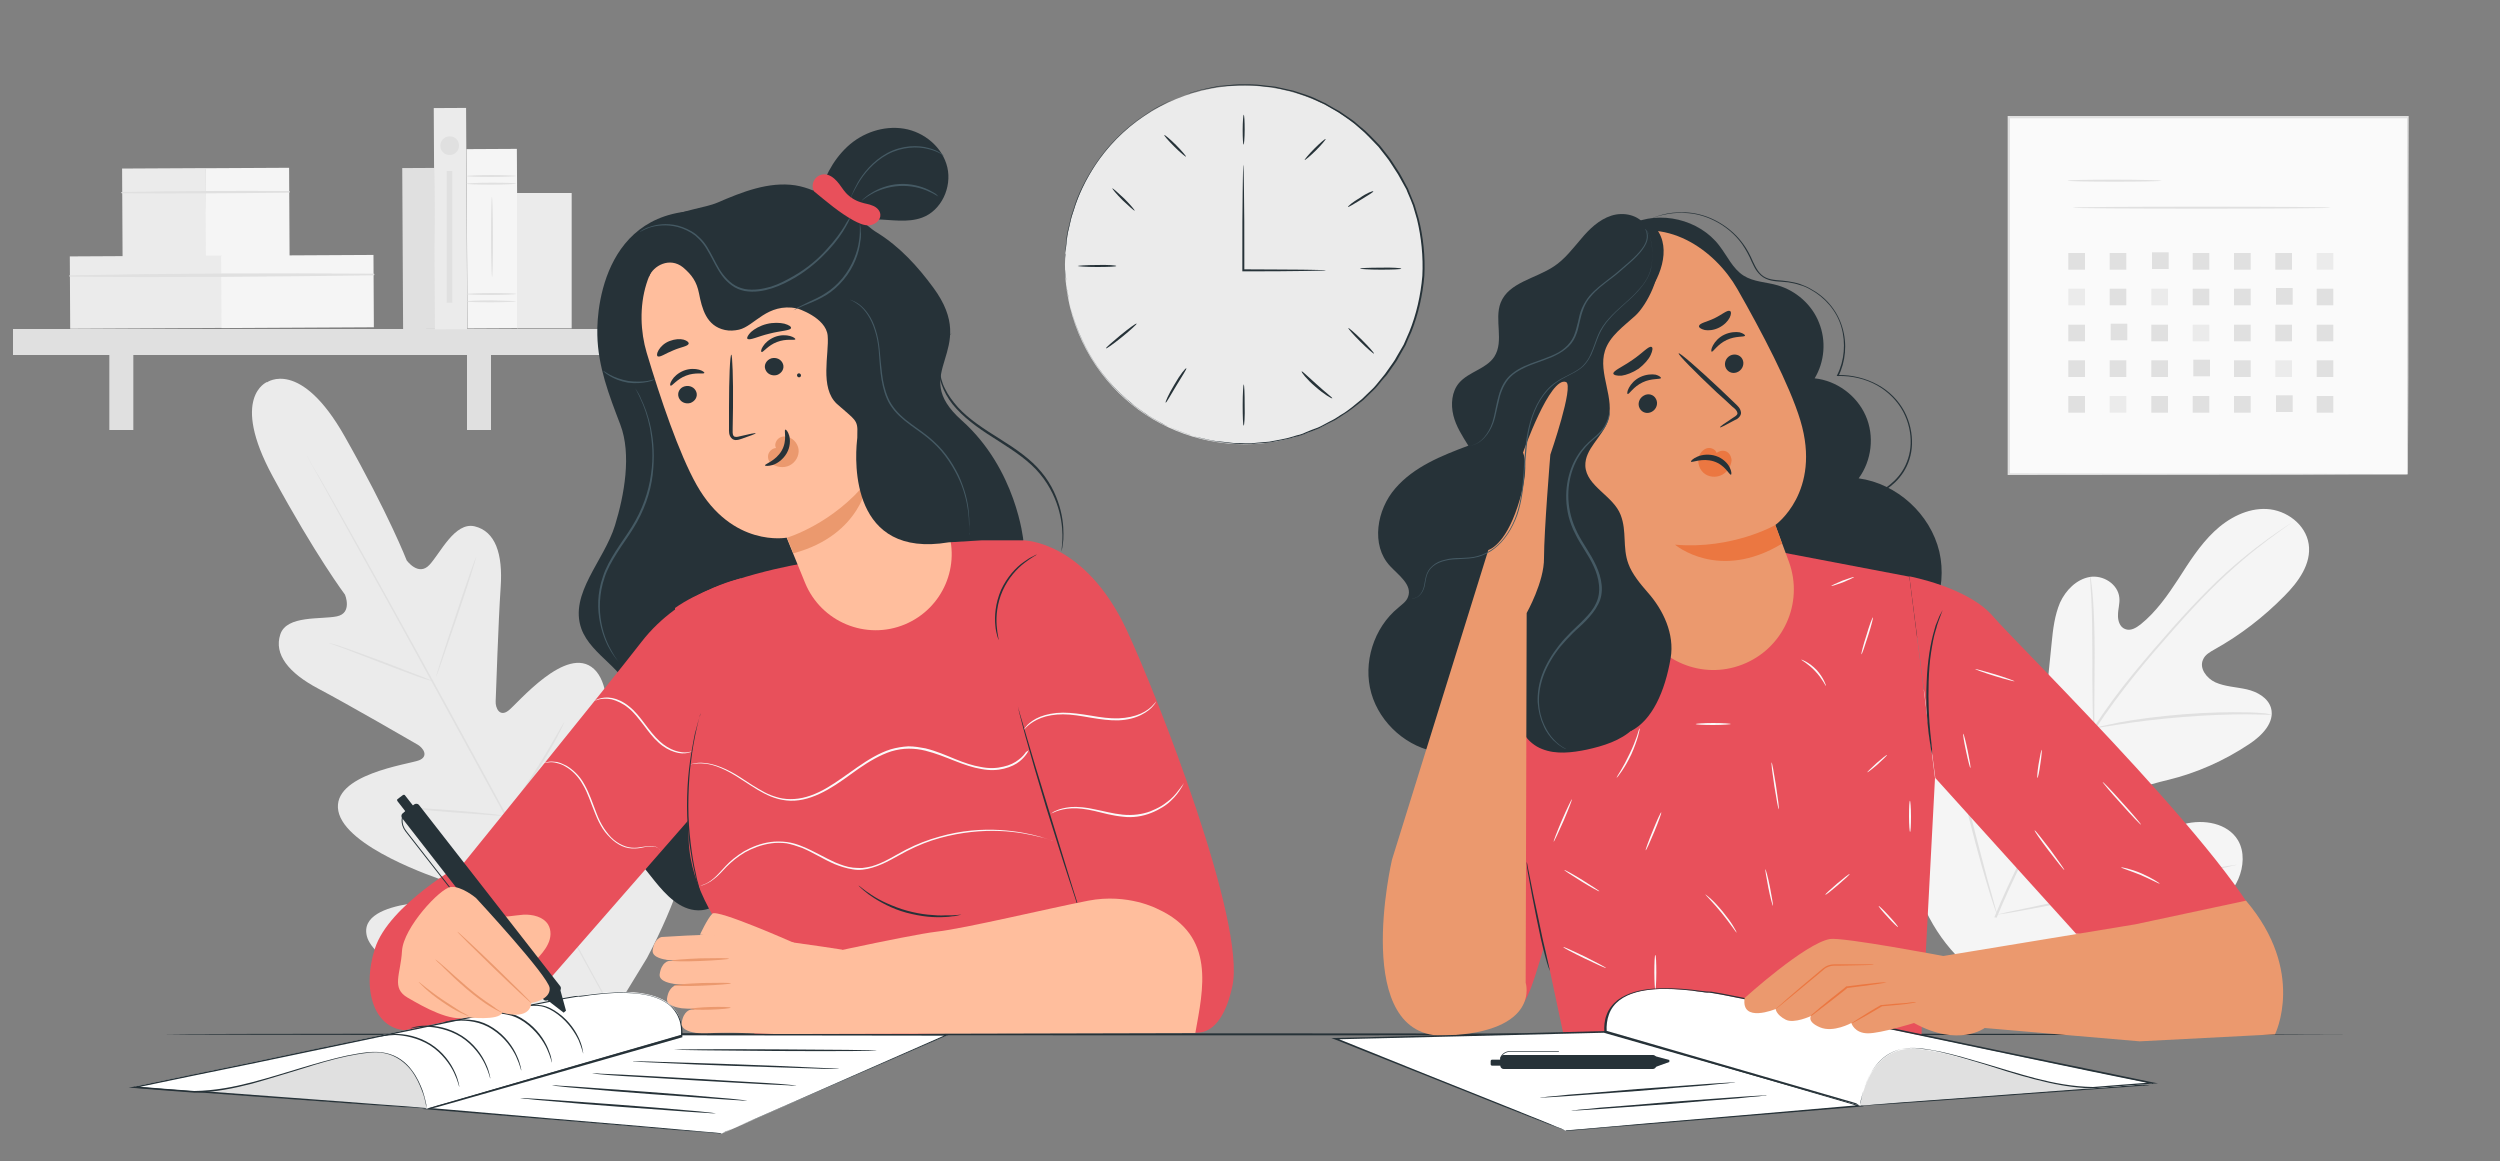 <?xml version="1.0" encoding="utf-8"?>
<!-- Generator: Adobe Illustrator 26.0.1, SVG Export Plug-In . SVG Version: 6.00 Build 0)  -->
<svg version="1.1" baseProfile="tiny" xmlns="http://www.w3.org/2000/svg" xmlns:xlink="http://www.w3.org/1999/xlink" x="0px"
	 y="0px" viewBox="0 0 750 348.3" overflow="visible" xml:space="preserve">
<rect x="0" y="0" width="750" height="348.3" fill="#808080" stroke="none"/>
<g id="Background_Complete">
	<g>
		<g>
			<g>
				<g>
					<g>
						<g>
							<path fill="#F5F5F5" d="M590.3,289.9c-19.5-17-21.3-44.8-17.8-69.3c0.6-4.1,0.6-8.4,2.9-11.8c2.3-3.4,7.1-5.4,10.6-3.2
								c2.9,1.8,3.8,5.4,5.2,8.6c1.8,4.1,4.9,7.7,8.6,10.2c2.5,1.6,5.6,2.8,8.3,1.7c3.7-1.6,4.7-6.4,5.1-10.5
								c0.8-7.6,1.5-15.2,2.3-22.8c0.4-4.1,0.9-8.2,2.5-12c1.7-3.7,4.9-7,8.9-7.7c4-0.7,8.5,2.1,8.9,6.2c0.2,1.7-0.4,3.4-0.4,5.1
								c-0.1,1.7,0.5,3.7,2.1,4.3c1.6,0.7,3.3-0.3,4.7-1.4c4.6-3.7,8.1-8.7,11.3-13.6c3.2-5,6.4-10.1,10.7-14.2
								c4.3-4.1,10-7.1,15.8-6.8c5.9,0.3,11.7,4.6,12.6,10.5c0.9,5.9-3.1,11.4-7.3,15.6c-6.2,6.3-13.2,11.7-20.9,16
								c-1.4,0.8-2.9,1.6-3.5,3.1c-1.2,2.6,1.1,5.6,3.7,6.8c2.9,1.3,6.3,1.4,9.4,2.1c3.1,0.7,6.4,2.5,7.3,5.6
								c1.2,4.3-2.7,8.3-6.5,10.8c-7.5,5-15.8,8.7-24.5,10.8c-3.1,0.8-6.4,1.4-9,3.2c-2.6,1.8-4.5,5.4-3.3,8.4c1.2,3,4.8,4.4,8,4.1
								c3.2-0.2,6.2-1.6,9.3-2.5c5.8-1.5,13-0.3,16.1,4.9c2,3.4,1.7,7.9,0.1,11.6c-1.6,3.7-4.4,6.7-7.3,9.4
								c-10.1,9.6-22.5,16.8-36,19.9C614.9,296.1,602.7,296,590.3,289.9"/>
						</g>
					</g>
				</g>
			</g>
		</g>
		<g>
			<g>
				<g>
					<g>
						<g>
							<g>
								<path fill="#E0E0E0" d="M598.3,275.2c4.9-12,11.5-24.7,18.7-37.7c1.8-3.3,3.6-6.5,5.4-9.6c1.8-3.2,3.6-6.3,5.5-9.3
									c3.8-5.9,7.9-11.4,12-16.4c4.1-5,8.1-9.6,11.9-13.9c3.8-4.3,7.5-8.2,10.9-11.6c6.9-6.9,13.2-11.8,17.6-15
									c2.2-1.6,4-2.8,5.2-3.6c0.6-0.4,1-0.7,1.4-0.9c0.3-0.2,0.5-0.3,0.5-0.3c0,0-0.1,0.1-0.4,0.3c-0.3,0.2-0.8,0.5-1.3,0.9
									c-1.2,0.8-2.9,2.1-5.1,3.7c-4.4,3.3-10.5,8.2-17.4,15.1c-3.4,3.4-7.1,7.4-10.9,11.7c-3.8,4.3-7.8,8.9-11.9,14
									c-4,5-8.1,10.4-11.9,16.3c-1.9,2.9-3.7,6.1-5.4,9.2c-1.8,3.2-3.6,6.4-5.4,9.6c-7.3,13-13.8,25.7-18.7,37.6"/>
							</g>
						</g>
					</g>
				</g>
			</g>
		</g>
		<g>
			<g>
				<g>
					<g>
						<g>
							<g>
								<path fill="#E0E0E0" d="M628.2,218.6c-0.1,0-0.1-0.6-0.2-1.8c-0.1-1.1-0.2-2.8-0.2-4.9c-0.1-4.1-0.1-9.8-0.1-16.1
									c0-6.3-0.1-12-0.3-16.1c-0.1-2.1-0.2-3.7-0.3-4.9c-0.1-1.1-0.1-1.8,0-1.8c0.1,0,0.2,0.6,0.3,1.8c0.2,1.1,0.3,2.8,0.5,4.9
									c0.3,4.1,0.5,9.8,0.5,16.1c0,6.2-0.1,11.8-0.1,16.1c0,1.9,0,3.6,0,4.9C628.3,217.9,628.2,218.6,628.2,218.6z"/>
							</g>
						</g>
					</g>
				</g>
			</g>
		</g>
		<g>
			<g>
				<g>
					<g>
						<g>
							<g>
								<path fill="#E0E0E0" d="M681.6,214.4c0,0.1-0.8,0.1-2.1,0c-1.4,0-3.3-0.1-5.7-0.1c-4.9,0-11.6,0.2-18.9,0.8
									c-7.4,0.6-14,1.4-18.9,2.2c-2.4,0.4-4.3,0.7-5.7,0.9c-1.3,0.2-2.1,0.3-2.1,0.3c0-0.1,0.7-0.3,2-0.6c1.3-0.3,3.3-0.7,5.7-1.2
									c4.8-0.9,11.5-1.8,18.9-2.4c7.4-0.6,14.1-0.7,19-0.6c2.4,0,4.4,0.2,5.8,0.3C680.9,214.3,681.6,214.4,681.6,214.4z"/>
							</g>
						</g>
					</g>
				</g>
			</g>
		</g>
		<g>
			<g>
				<g>
					<g>
						<g>
							<g>
								<path fill="#E0E0E0" d="M599.1,274.3c0,0-0.1-0.2-0.3-0.7c-0.2-0.5-0.4-1.2-0.7-2c-0.6-1.7-1.4-4.3-2.3-7.4
									c-1.9-6.3-4.2-15-6.6-24.7c-2.4-9.7-4.7-18.4-6.4-24.8c-0.9-3.1-1.6-5.6-2.1-7.5c-0.2-0.8-0.4-1.5-0.6-2
									c-0.1-0.5-0.2-0.7-0.1-0.7c0,0,0.1,0.2,0.3,0.7c0.2,0.5,0.4,1.2,0.7,2c0.6,1.7,1.4,4.3,2.3,7.4c1.9,6.3,4.2,15,6.6,24.7
									c2.4,9.7,4.7,18.4,6.4,24.8c0.9,3.1,1.6,5.6,2.1,7.5c0.2,0.8,0.4,1.5,0.6,2C599.1,274.1,599.1,274.3,599.1,274.3z"/>
							</g>
						</g>
					</g>
				</g>
			</g>
		</g>
		<g>
			<g>
				<g>
					<g>
						<g>
							<g>
								<path fill="#E0E0E0" d="M671.1,259.4c0,0-0.2,0.1-0.7,0.2c-0.6,0.1-1.3,0.3-2.1,0.5c-1.9,0.4-4.5,0.9-7.7,1.6
									c-6.5,1.4-15.5,3.3-25.4,5.6c-9.9,2.2-18.9,4.1-25.5,5.3c-3.3,0.6-5.9,1.1-7.8,1.4c-0.8,0.1-1.6,0.2-2.1,0.3
									c-0.5,0.1-0.7,0.1-0.7,0.1c0,0,0.2-0.1,0.7-0.2c0.6-0.1,1.3-0.3,2.1-0.5c1.9-0.4,4.5-0.9,7.7-1.6c6.5-1.4,15.5-3.3,25.4-5.6
									c9.9-2.2,18.9-4.1,25.5-5.3c3.3-0.6,5.9-1.1,7.8-1.4c0.8-0.1,1.5-0.2,2.1-0.3C670.9,259.4,671.1,259.4,671.1,259.4z"/>
							</g>
						</g>
					</g>
				</g>
			</g>
		</g>
	</g>
	<g>
		<g>
			<g>
				<g>
					<g>
						<rect x="602.6" y="35.2" fill="#FAFAFA" width="119.7" height="107.1"/>
					</g>
				</g>
			</g>
			<g>
				<g>
					<g>
						<g>
							<path fill="#E0E0E0" d="M722.3,142.3c0,0,0-0.7,0-2c0-1.3,0-3.2,0-5.7c0-5,0-12.4-0.1-21.7c0-18.7-0.1-45.5-0.1-77.7l0.3,0.3
								c-34.5,0-75.6,0-119.7,0h0l0.3-0.3c0,39,0,75.7,0,107.1l-0.3-0.3c35.7,0.1,65.6,0.1,86.6,0.1c10.5,0,18.8,0.1,24.4,0.1
								c2.8,0,5,0,6.5,0c0.7,0,1.3,0,1.7,0C722.1,142.3,722.3,142.3,722.3,142.3s-0.2,0-0.5,0c-0.4,0-0.9,0-1.6,0
								c-1.5,0-3.6,0-6.4,0c-5.6,0-13.9,0-24.4,0.1c-21,0-51,0.1-86.8,0.1l-0.3,0v-0.3c0-31.5,0-68.2,0-107.1v-0.3h0.3h0
								c44.1,0,85.2,0,119.7,0h0.3l0,0.3c-0.1,32.3-0.1,59.1-0.1,77.8c0,9.3-0.1,16.7-0.1,21.7c0,2.5,0,4.4,0,5.7
								C722.3,141.7,722.3,142.3,722.3,142.3z"/>
						</g>
					</g>
				</g>
			</g>
		</g>
		<g>
			<g>
				<g>
					<g>
						<path fill="#E0E0E0" d="M648.5,54.2c0,0.2-6.3,0.3-14.1,0.3c-7.8,0-14.1-0.1-14.1-0.3c0-0.2,6.3-0.3,14.1-0.3
							C642.2,53.9,648.5,54.1,648.5,54.2z"/>
					</g>
				</g>
			</g>
		</g>
		<g>
			<g>
				<g>
					<g>
						<path fill="#E0E0E0" d="M699.2,62.3c0,0.2-17.3,0.3-38.7,0.3c-21.4,0-38.7-0.1-38.7-0.3c0-0.2,17.3-0.3,38.7-0.3
							C681.9,62,699.2,62.1,699.2,62.3z"/>
					</g>
				</g>
			</g>
		</g>
		<g>
			<g>
				<g>
					<rect x="620.5" y="75.9" fill="#E0E0E0" width="5" height="5"/>
				</g>
			</g>
		</g>
		<g>
			<g>
				<g>
					<rect x="632.9" y="75.9" fill="#E0E0E0" width="5" height="5"/>
				</g>
			</g>
		</g>
		<g>
			<g>
				<g>
					<rect x="645.6" y="75.7" fill="#E0E0E0" width="5" height="5"/>
				</g>
			</g>
		</g>
		<g>
			<g>
				<g>
					<rect x="657.8" y="75.9" fill="#E0E0E0" width="5" height="5"/>
				</g>
			</g>
		</g>
		<g>
			<g>
				<g>
					<rect x="670.2" y="75.9" fill="#E0E0E0" width="5" height="5"/>
				</g>
			</g>
		</g>
		<g>
			<g>
				<g>
					<rect x="682.6" y="75.9" fill="#E0E0E0" width="5" height="5"/>
				</g>
			</g>
		</g>
		<g>
			<g>
				<g>
					<rect x="695" y="75.9" fill="#EBEBEB" width="5" height="5"/>
				</g>
			</g>
		</g>
		<g>
			<g>
				<g>
					<rect x="620.5" y="86.6" fill="#EBEBEB" width="5" height="5"/>
				</g>
			</g>
		</g>
		<g>
			<g>
				<g>
					<rect x="632.9" y="86.6" fill="#E0E0E0" width="5" height="5"/>
				</g>
			</g>
		</g>
		<g>
			<g>
				<g>
					<rect x="645.4" y="86.6" fill="#EBEBEB" width="5" height="5"/>
				</g>
			</g>
		</g>
		<g>
			<g>
				<g>
					<rect x="657.8" y="86.6" fill="#E0E0E0" width="5" height="5"/>
				</g>
			</g>
		</g>
		<g>
			<g>
				<g>
					<rect x="670.2" y="86.6" fill="#E0E0E0" width="5" height="5"/>
				</g>
			</g>
		</g>
		<g>
			<g>
				<g>
					<rect x="682.8" y="86.4" fill="#E0E0E0" width="5" height="5"/>
				</g>
			</g>
		</g>
		<g>
			<g>
				<g>
					<rect x="695" y="86.6" fill="#E0E0E0" width="5" height="5"/>
				</g>
			</g>
		</g>
		<g>
			<g>
				<g>
					<rect x="620.5" y="97.4" fill="#E0E0E0" width="5" height="5"/>
				</g>
			</g>
		</g>
		<g>
			<g>
				<g>
					<rect x="633.2" y="97.1" fill="#E0E0E0" width="5" height="5"/>
				</g>
			</g>
		</g>
		<g>
			<g>
				<g>
					<rect x="645.4" y="97.4" fill="#E0E0E0" width="5" height="5"/>
				</g>
			</g>
		</g>
		<g>
			<g>
				<g>
					<rect x="657.8" y="97.4" fill="#EBEBEB" width="5" height="5"/>
				</g>
			</g>
		</g>
		<g>
			<g>
				<g>
					<rect x="670.2" y="97.4" fill="#E0E0E0" width="5" height="5"/>
				</g>
			</g>
		</g>
		<g>
			<g>
				<g>
					<rect x="682.6" y="97.4" fill="#E0E0E0" width="5" height="5"/>
				</g>
			</g>
		</g>
		<g>
			<g>
				<g>
					<rect x="695" y="97.4" fill="#E0E0E0" width="5" height="5"/>
				</g>
			</g>
		</g>
		<g>
			<g>
				<g>
					<rect x="620.5" y="108.1" fill="#E0E0E0" width="5" height="5"/>
				</g>
			</g>
		</g>
		<g>
			<g>
				<g>
					<rect x="632.9" y="108.1" fill="#E0E0E0" width="5" height="5"/>
				</g>
			</g>
		</g>
		<g>
			<g>
				<g>
					<rect x="645.4" y="108.1" fill="#E0E0E0" width="5" height="5"/>
				</g>
			</g>
		</g>
		<g>
			<g>
				<g>
					<rect x="658" y="107.9" fill="#E0E0E0" width="5" height="5"/>
				</g>
			</g>
		</g>
		<g>
			<g>
				<g>
					<rect x="670.2" y="108.1" fill="#E0E0E0" width="5" height="5"/>
				</g>
			</g>
		</g>
		<g>
			<g>
				<g>
					<rect x="682.6" y="108.1" fill="#EBEBEB" width="5" height="5"/>
				</g>
			</g>
		</g>
		<g>
			<g>
				<g>
					<rect x="695" y="108.1" fill="#E0E0E0" width="5" height="5"/>
				</g>
			</g>
		</g>
		<g>
			<g>
				<g>
					<rect x="620.5" y="118.8" fill="#E0E0E0" width="5" height="5"/>
				</g>
			</g>
		</g>
		<g>
			<g>
				<g>
					<rect x="632.9" y="118.8" fill="#EBEBEB" width="5" height="5"/>
				</g>
			</g>
		</g>
		<g>
			<g>
				<g>
					<rect x="645.4" y="118.8" fill="#E0E0E0" width="5" height="5"/>
				</g>
			</g>
		</g>
		<g>
			<g>
				<g>
					<rect x="657.8" y="118.8" fill="#E0E0E0" width="5" height="5"/>
				</g>
			</g>
		</g>
		<g>
			<g>
				<g>
					<rect x="670.2" y="118.8" fill="#E0E0E0" width="5" height="5"/>
				</g>
			</g>
		</g>
		<g>
			<g>
				<g>
					<rect x="682.8" y="118.6" fill="#E0E0E0" width="5" height="5"/>
				</g>
			</g>
		</g>
		<g>
			<g>
				<g>
					<rect x="695" y="118.8" fill="#E0E0E0" width="5" height="5"/>
				</g>
			</g>
		</g>
	</g>
	<g>
		<g>
			<g>
				<path fill="#EBEBEB" d="M80.1,114.6c0,0-11.2,4.5,1.7,28.3c12.9,23.8,21.7,35.5,21.7,35.5s2.3,5.5-2.4,6.5
					c-4.7,1-15.1-0.4-17,5.4c-2,6,2.5,11.6,11.4,16.3c8.9,4.7,28.1,15.8,29.8,16.8c1.7,1,3.4,3.5,0.4,4.7
					c-3.1,1.2-26.3,4.2-24.2,15.2c2.1,10.9,29.1,20,32.1,21c2.9,1,3.7,2.3,3.5,3.9c-0.2,1.6-8.1,1.9-14.7,3
					c-6.6,1.1-14,3.6-12.3,9.8c1.7,6.2,17.9,18.9,56.6,21.7l18,0.1l9.4-15.4c18.1-34.2,15.8-54.7,11.5-59.5s-10.4,0.2-14.8,5.2
					c-4.4,5-8.9,11.5-10.3,10.9c-1.5-0.7-2.1-1.9-1.4-5c0.7-3,7.3-30.8-0.9-38.3c-8.2-7.6-23.1,10.6-25.7,12.5
					c-2.6,2-3.9-0.8-3.8-2.8c0.1-2,0.8-24.1,1.5-34.2c0.7-10.1-1.6-16.8-7.8-18.3c-6-1.4-10.3,8.1-13.6,11.6
					c-3.3,3.5-6.8-1.4-6.8-1.4s-5.3-13.7-18.6-37.2c-13.3-23.5-23.3-16.2-23.3-16.2"/>
			</g>
		</g>
		<g>
			<g>
				<g>
					<path fill="#E0E0E0" d="M185.7,307.1c-9.7-17.3-26.5-48.4-41.1-75c-14.5-26.6-27.7-50.7-37.4-68c-4.8-8.7-8.7-15.7-11.4-20.6
						c-1.3-2.4-2.4-4.3-3.1-5.6c-0.3-0.6-0.6-1.1-0.8-1.5c-0.2-0.3-0.3-0.5-0.3-0.5s0.1,0.2,0.3,0.5c0.2,0.3,0.5,0.8,0.8,1.4
						c0.7,1.3,1.8,3.2,3.2,5.5c2.8,4.8,6.7,11.8,11.6,20.5c9.7,17.3,23,41.4,37.5,68c14.5,26.6,31.3,57.7,40.9,75.1"/>
				</g>
			</g>
		</g>
		<g>
			<g>
				<g>
					<path fill="#E0E0E0" d="M98.7,192.9c0,0,0.5,0.1,1.3,0.3c0.8,0.2,2,0.6,3.4,1.1c2.8,1,6.7,2.4,11,4c4.2,1.6,8,3.1,10.9,4.2
						c1.3,0.5,2.4,0.9,3.3,1.3c0.8,0.3,1.2,0.5,1.2,0.5c0,0-0.5-0.1-1.3-0.3c-0.8-0.2-2-0.6-3.4-1.1c-2.8-1-6.7-2.5-10.9-4.1
						c-4.2-1.6-8-3.1-10.9-4.2c-1.3-0.5-2.4-0.9-3.3-1.2C99.1,193.1,98.6,192.9,98.7,192.9z"/>
				</g>
			</g>
		</g>
		<g>
			<g>
				<g>
					<path fill="#E0E0E0" d="M130.8,203.1c-0.1,0,2.4-8.2,5.8-18.1c3.3-10,6.1-18,6.3-18c0.1,0-2.4,8.2-5.8,18.1
						C133.7,195.1,130.9,203.2,130.8,203.1z"/>
				</g>
			</g>
		</g>
		<g>
			<g>
				<g>
					<path fill="#E0E0E0" d="M151.3,245c0,0,0.2-0.4,0.7-1.1c0.6-0.8,1.2-1.8,2.1-3c1.7-2.5,4.1-6,6.6-9.9c2.5-3.9,4.6-7.6,6.1-10.2
						c0.7-1.2,1.3-2.3,1.8-3.1c0.4-0.7,0.7-1.1,0.7-1.1c0,0-0.2,0.5-0.5,1.2c-0.4,0.8-0.9,1.9-1.6,3.2c-1.4,2.7-3.5,6.4-6,10.3
						c-2.5,3.9-4.9,7.4-6.7,9.8c-0.9,1.2-1.7,2.2-2.2,2.9C151.6,244.6,151.3,245,151.3,245z"/>
				</g>
			</g>
		</g>
		<g>
			<g>
				<g>
					<path fill="#E0E0E0" d="M120.2,242.1c0,0,0.4,0,1.2,0c0.9,0,2,0.1,3.3,0.2c2.8,0.2,6.7,0.5,11,0.8c4.3,0.3,8.2,0.7,11,1
						c1.3,0.1,2.4,0.3,3.3,0.4c0.8,0.1,1.2,0.2,1.2,0.2c0,0-0.4,0-1.2,0c-0.9,0-2-0.1-3.3-0.2c-2.8-0.2-6.7-0.5-11-0.8
						c-4.3-0.3-8.2-0.7-11-1c-1.3-0.1-2.4-0.3-3.3-0.4C120.6,242.2,120.2,242.1,120.2,242.1z"/>
				</g>
			</g>
		</g>
		<g>
			<g>
				<g>
					<path fill="#E0E0E0" d="M133.6,281.3c0,0,0.6,0,1.6,0c1.1,0.1,2.5,0.1,4.3,0.2c3.6,0.2,8.6,0.5,14.1,0.9
						c5.5,0.4,10.5,0.8,14.1,1.1c1.7,0.2,3.1,0.3,4.3,0.4c1,0.1,1.6,0.2,1.6,0.2c0,0-0.6,0-1.6,0c-1.1-0.1-2.5-0.1-4.3-0.2
						c-3.6-0.2-8.6-0.5-14.1-0.9c-5.5-0.4-10.5-0.8-14.1-1.1c-1.7-0.2-3.1-0.3-4.3-0.4C134.1,281.5,133.6,281.4,133.6,281.3z"/>
				</g>
			</g>
		</g>
		<g>
			<g>
				<g>
					<path fill="#E0E0E0" d="M172.4,283.8c0,0,0.3-0.5,0.9-1.5c0.6-1,1.5-2.3,2.5-3.9c2.1-3.3,4.9-7.8,7.9-12.8
						c3-5.1,5.6-9.7,7.5-13.1c0.9-1.6,1.6-3,2.2-4c0.5-0.9,0.8-1.5,0.9-1.4c0,0-0.2,0.6-0.7,1.5c-0.5,1-1.2,2.4-2.1,4.1
						c-1.8,3.4-4.3,8.1-7.4,13.2c-3,5.1-5.9,9.6-8.1,12.8c-1.1,1.6-2,2.9-2.6,3.8C172.8,283.4,172.5,283.8,172.4,283.8z"/>
				</g>
			</g>
		</g>
	</g>
	<g>
		<g>
			<g>
				<g>
					<g>
						<g>
							<g>
								
									<rect x="120.8" y="50.4" transform="matrix(1 -5.357601e-03 5.357601e-03 1 -0.397 0.674)" fill="#E0E0E0" width="9.7" height="48.3"/>
							</g>
						</g>
					</g>
				</g>
			</g>
		</g>
		<g>
			<g>
				<g>
					<g>
						<g>
							<g>
								<g>
									
										<rect x="36.7" y="50.5" transform="matrix(1 -5.347241e-03 5.347241e-03 1 -0.341 0.264)" fill="#EBEBEB" width="25.1" height="26.7"/>
								</g>
							</g>
						</g>
					</g>
				</g>
			</g>
			<g>
				<g>
					<g>
						<g>
							<g>
								<g>
									
										<rect x="61.7" y="50.4" transform="matrix(1 -5.351198e-03 5.351198e-03 1 -0.34 0.398)" fill="#F5F5F5" width="25.1" height="26.7"/>
								</g>
							</g>
						</g>
					</g>
				</g>
			</g>
			<g>
				<g>
					<g>
						<g>
							<g>
								<g>
									<g>
										<path fill="#E0E0E0" d="M36.6,58c16.7,0.1,33.4,0,50.1-0.2c0.3,0,0.3-0.5,0-0.5c-16.7-0.1-33.4,0-50.1,0.3
											C36.3,57.5,36.3,58,36.6,58L36.6,58z"/>
									</g>
								</g>
							</g>
						</g>
					</g>
				</g>
			</g>
		</g>
		<g>
			<g>
				<g>
					<g>
						<g>
							<g>
								<g>
									
										<rect x="21" y="76.8" transform="matrix(1 -5.356366e-03 5.356366e-03 1 -0.469 0.236)" fill="#EBEBEB" width="45.7" height="21.7"/>
								</g>
							</g>
						</g>
					</g>
				</g>
			</g>
			<g>
				<g>
					<g>
						<g>
							<g>
								<g>
									
										<rect x="66.4" y="76.6" transform="matrix(1 -5.356358e-03 5.356358e-03 1 -0.467 0.479)" fill="#F5F5F5" width="45.7" height="21.7"/>
								</g>
							</g>
						</g>
					</g>
				</g>
			</g>
			<g>
				<g>
					<g>
						<g>
							<g>
								<g>
									<g>
										<path fill="#E0E0E0" d="M21,83c30.3,0.3,60.8,0,91.1-0.4c0.3,0,0.3-0.5,0-0.5c-30.3-0.2-60.8-0.1-91.1,0.5
											C20.7,82.5,20.7,83,21,83L21,83z"/>
									</g>
								</g>
							</g>
						</g>
					</g>
				</g>
			</g>
		</g>
		<g>
			<g>
				<g>
					<g>
						<g>
							<g>
								<rect x="3.9" y="98.7" fill="#E0E0E0" width="176.9" height="7.8"/>
							</g>
						</g>
					</g>
				</g>
			</g>
			<g>
				<g>
					<g>
						<g>
							<g>
								<rect x="32.8" y="102.4" fill="#E0E0E0" width="7.2" height="26.6"/>
							</g>
						</g>
					</g>
				</g>
			</g>
			<g>
				<g>
					<g>
						<g>
							<g>
								<rect x="140.1" y="102.4" fill="#E0E0E0" width="7.2" height="26.6"/>
							</g>
						</g>
					</g>
				</g>
			</g>
		</g>
		<g>
			<g>
				<g>
					<g>
						<g>
							<g>
								
									<rect x="130.3" y="32.4" transform="matrix(1 -5.357489e-03 5.357489e-03 1 -0.349 0.725)" fill="#EBEBEB" width="9.7" height="66.4"/>
							</g>
						</g>
					</g>
				</g>
			</g>
		</g>
		<g>
			<g>
				<g>
					<g>
						<g>
							<g>
								<g>
									
										<rect x="140.1" y="44.7" transform="matrix(1 -5.364216e-03 5.364216e-03 1 -0.382 0.793)" fill="#F5F5F5" width="15.1" height="53.8"/>
								</g>
							</g>
						</g>
					</g>
				</g>
			</g>
			<g>
				<g>
					<g>
						<g>
							<g>
								<g>
									<path fill="#E0E0E0" d="M154.9,55.1c0,0.1-3.4,0.3-7.5,0.3c-4.2,0-7.5-0.1-7.5-0.3c0-0.1,3.4-0.3,7.5-0.3
										C151.5,54.8,154.9,54.9,154.9,55.1z"/>
								</g>
							</g>
						</g>
					</g>
				</g>
			</g>
			<g>
				<g>
					<g>
						<g>
							<g>
								<g>
									<path fill="#E0E0E0" d="M154.9,52.8c0,0.1-3.4,0.3-7.5,0.3c-4.2,0-7.5-0.1-7.5-0.3c0-0.1,3.4-0.3,7.5-0.3
										C151.5,52.5,154.9,52.7,154.9,52.8z"/>
								</g>
							</g>
						</g>
					</g>
				</g>
			</g>
			<g>
				<g>
					<g>
						<g>
							<g>
								<g>
									<path fill="#E0E0E0" d="M154.9,90.4c0,0.1-3.4,0.3-7.5,0.3c-4.2,0-7.5-0.1-7.5-0.3c0-0.1,3.4-0.3,7.5-0.3
										C151.5,90.2,154.9,90.3,154.9,90.4z"/>
								</g>
							</g>
						</g>
					</g>
				</g>
			</g>
			<g>
				<g>
					<g>
						<g>
							<g>
								<g>
									<path fill="#E0E0E0" d="M154.9,88.2c0,0.1-3.4,0.3-7.5,0.3c-4.2,0-7.5-0.1-7.5-0.3c0-0.1,3.4-0.3,7.5-0.3
										C151.5,87.9,154.9,88,154.9,88.2z"/>
								</g>
							</g>
						</g>
					</g>
				</g>
			</g>
			<g>
				<g>
					<g>
						<g>
							<g>
								<g>
									<path fill="#E0E0E0" d="M147.6,83.2c-0.1,0-0.3-5.4-0.3-12.1c0-6.7,0.1-12.1,0.3-12.1c0.1,0,0.3,5.4,0.3,12.1
										C147.9,77.8,147.8,83.2,147.6,83.2z"/>
								</g>
							</g>
						</g>
					</g>
				</g>
			</g>
		</g>
		<g>
			<g>
				<g>
					<g>
						<g>
							<g>
								<rect x="155.1" y="57.9" fill="#EBEBEB" width="16.4" height="40.6"/>
							</g>
						</g>
					</g>
				</g>
			</g>
		</g>
		<g>
			<g>
				<g>
					<g>
						<g>
							<path fill="#E0E0E0" d="M137.7,43.7c0,1.5-1.2,2.8-2.8,2.8s-2.8-1.2-2.8-2.8c0-1.5,1.2-2.8,2.8-2.8S137.7,42.1,137.7,43.7z"
								/>
						</g>
					</g>
				</g>
			</g>
		</g>
		<g>
			<g>
				<g>
					<g>
						<g>
							<rect x="134" y="51.3" fill="#E0E0E0" width="1.7" height="39.5"/>
						</g>
					</g>
				</g>
			</g>
		</g>
	</g>
</g>
<g id="Background_Simple" display="none">
	<path display="inline" fill="#EBEBEB" d="M208.2,303c3.9,2.3,7.9,4.5,11.9,6.6h237.4c44.2-18.1,84.1-45.8,113.8-83
		C620.1,165.9,638.2,79.1,609,6.9l-2.6-5.2c-21.1-41.6-63.1-69.2-109.7-70.5c-6.6-0.2-13.1,0.1-19.6,0.9
		C433.5-62.3,393.8-33.4,375,6.2c-11,23.3-15.8,50.8-34.5,68.4c-24.4,23-62.5,20.7-95.8,17c-33.3-3.7-71.4-5.9-95.7,17.2
		c-15.2,14.5-21.4,36.3-22,57.3C125.5,221.8,160.6,274.4,208.2,303z"/>
</g>
<g id="Speech_Bubble">
</g>
<g id="Desk">
	<g>
		<g>
			<path fill="#263238" d="M705.9,310.3c0,0.1-147,0.3-328.4,0.3c-181.4,0-328.4-0.1-328.4-0.3s147-0.3,328.4-0.3
				C558.8,310.1,705.9,310.2,705.9,310.3z"/>
		</g>
	</g>
</g>
<g id="Character_2">
	<g>
		<g>
			<g>
				<path fill="#263238" d="M581.8,165.5c-2.7-11.3-12.7-20.4-24.2-22c3.9-5.3,4.8-12.7,2.1-18.8c-2.7-6.1-8.7-10.5-15.3-11.2
					c3-5,3.5-11.3,1.3-16.7c-2.1-5.4-6.9-9.6-12.4-11.2c-3.4-1-7.2-1-10.2-2.9c-3.3-2.1-4.9-5.9-7.3-9c-6-7.9-17.8-10.7-26.7-6.4
					l-8.1,16.9c8.4,27.2,16.9,54.4,25.3,81.5c2.6,8.4,5.4,17.1,11.2,23.6c6.4,7.2,16,11,25.6,12.1c9.3,1.1,19.2-0.2,26.9-5.5
					C579.6,189.4,584.4,176.7,581.8,165.5z"/>
			</g>
			<g>
				<g>
					<path fill="#263238" d="M556.5,149c0-0.1,1.6,0.2,4.5-0.5c1.4-0.4,3.1-1,4.8-2.2c1.7-1.2,3.5-2.8,4.9-5
						c1.4-2.2,2.4-5.1,2.5-8.2c0.1-3.1-0.6-6.5-2.3-9.7c-1.7-3.1-4.4-5.9-7.8-7.8c-3.4-1.9-7.5-2.9-11.7-2.8l-0.4,0l0.2-0.4
						c2.1-4.2,2.6-9.5,1.2-14.3c-1.4-4.9-5-8.9-9.2-11.2c-1-0.6-2.1-1.1-3.3-1.4c-1.1-0.4-2.3-0.6-3.4-0.8c-2.3-0.3-4.7-0.1-6.8-1.1
						c-1.1-0.5-1.9-1.3-2.6-2.2c-0.7-0.9-1.1-1.9-1.6-2.9c-0.8-1.9-1.8-3.7-2.9-5.3c-2.3-3.2-5.3-5.5-8.3-7c-3-1.5-6-2.2-8.7-2.3
						c-2.7-0.2-5,0.2-6.8,0.6c-1.8,0.4-3.2,1-4.1,1.4c-0.5,0.2-0.8,0.4-1,0.5c-0.2,0.1-0.4,0.2-0.4,0.2c0,0,0.1-0.1,0.3-0.2
						c0.2-0.1,0.5-0.3,1-0.5c0.9-0.4,2.3-1,4.1-1.5c1.8-0.5,4.2-0.8,6.9-0.7c2.7,0.1,5.8,0.8,8.8,2.3c3,1.5,6.1,3.8,8.5,7.1
						c1.2,1.6,2.2,3.5,3,5.4c0.9,1.9,1.9,3.9,3.9,4.8c2,0.9,4.3,0.7,6.7,1.1c1.2,0.2,2.3,0.4,3.5,0.8c1.1,0.4,2.3,0.9,3.3,1.5
						c4.3,2.3,7.9,6.4,9.4,11.5c1.5,4.9,1,10.3-1.2,14.7l-0.2-0.4c4.3-0.1,8.5,1,12,2.9c3.5,1.9,6.3,4.8,8,8
						c1.7,3.2,2.4,6.7,2.3,9.9c-0.1,3.2-1.1,6.1-2.6,8.4c-1.5,2.3-3.3,3.9-5.1,5.1c-1.8,1.1-3.5,1.8-4.9,2.1
						c-1.4,0.4-2.6,0.4-3.4,0.4c-0.4,0-0.7,0-0.9,0C556.6,149,556.5,149,556.5,149z"/>
				</g>
			</g>
		</g>
		<g>
			<g>
				<path fill="#E8505B" d="M454.8,303.7c3-2.8,4.4-6.9,5.7-10.8c3.8-11.9,7-24,9.4-36.2l-12-28L454.8,303.7z"/>
			</g>
			<g>
				<polygon fill="#E8505B" points="572.8,173 531.4,165.1 454.4,188.7 456,249 469.2,311.1 576.4,311.1 580.5,233.4 				"/>
			</g>
			<g>
				<path fill="#E8505B" d="M572.8,172.9c0,0,17.7,3.3,25.1,12c7.4,8.7,79.5,79.1,82.9,99.5l-58-4.3l-42.2-46.7L572.8,172.9z"/>
			</g>
			<g>
				<g>
					<path fill="#263238" d="M579.7,226.5c0,0-0.2-0.6-0.4-1.7c-0.2-1.1-0.4-2.7-0.7-4.7c-0.5-4-0.9-9.5-0.6-15.6
						c0.1-3,0.4-5.9,0.8-8.6c0.4-2.6,0.9-4.9,1.5-6.9c0.1-0.5,0.3-0.9,0.4-1.4c0.2-0.4,0.3-0.8,0.5-1.2c0.3-0.7,0.5-1.4,0.8-1.9
						c0.5-1,0.8-1.5,0.8-1.5c0,0-0.2,0.6-0.6,1.6c-0.2,0.5-0.4,1.1-0.7,1.9c-0.1,0.4-0.3,0.8-0.4,1.2c-0.1,0.4-0.2,0.9-0.4,1.4
						c-0.6,1.9-1,4.2-1.4,6.8c-0.4,2.6-0.6,5.5-0.7,8.5c-0.2,6.1,0.1,11.6,0.5,15.5c0.2,2,0.4,3.6,0.5,4.7
						C579.6,225.9,579.7,226.5,579.7,226.5z"/>
				</g>
			</g>
			<g>
				<g>
					<path fill="#263238" d="M458,258.6c0,0,0.2,0.4,0.3,1.3c0.2,0.9,0.4,2.1,0.7,3.5c0.6,3.1,1.4,7.1,2.4,11.6
						c0.9,4.5,1.8,8.6,2.5,11.5c0.3,1.4,0.6,2.6,0.8,3.5c0.2,0.8,0.3,1.3,0.3,1.3c0,0-0.2-0.4-0.5-1.2c-0.3-0.8-0.6-2-1-3.4
						c-0.8-2.9-1.7-7-2.6-11.5c-0.9-4.5-1.7-8.6-2.2-11.6c-0.3-1.5-0.5-2.7-0.6-3.5C458,259.1,458,258.6,458,258.6z"/>
				</g>
			</g>
			<g>
				<g>
					<path fill="#FAFAFA" d="M533.6,242.8c-0.1,0-0.7-3.1-1.3-7c-0.6-3.9-1-7-0.8-7.1c0.1,0,0.7,3.1,1.3,7
						C533.4,239.6,533.8,242.7,533.6,242.8z"/>
				</g>
			</g>
			<g>
				<g>
					<path fill="#FAFAFA" d="M493.7,255.1c-0.1-0.1,0.8-2.7,2.1-5.8c1.3-3.2,2.4-5.7,2.6-5.6c0.1,0.1-0.8,2.7-2.1,5.8
						C495,252.6,493.9,255.1,493.7,255.1z"/>
				</g>
			</g>
			<g>
				<g>
					<path fill="#FAFAFA" d="M521,279.8c-0.1,0.1-1.9-2.7-4.5-5.9c-2.6-3.2-5-5.5-4.9-5.6c0,0,0.7,0.5,1.7,1.4
						c1,0.9,2.3,2.3,3.6,3.9c1.3,1.6,2.4,3.1,3.1,4.3C520.7,279,521,279.7,521,279.8z"/>
				</g>
			</g>
			<g>
				<g>
					<path fill="#FAFAFA" d="M554.9,262.2c0.1,0.1-1.5,1.6-3.5,3.3c-2,1.7-3.7,3.1-3.8,2.9c-0.1-0.1,1.5-1.6,3.5-3.3
						C553.1,263.4,554.8,262.1,554.9,262.2z"/>
				</g>
			</g>
			<g>
				<g>
					<path fill="#FAFAFA" d="M481.8,290.4c-0.1,0.1-3-1.2-6.5-2.9c-3.5-1.7-6.4-3.2-6.3-3.4c0.1-0.1,3,1.2,6.5,2.9
						C479.1,288.8,481.9,290.3,481.8,290.4z"/>
				</g>
			</g>
			<g>
				<g>
					<path fill="#FAFAFA" d="M566.1,226.5c0.1,0.1-1.2,1.3-2.8,2.8c-1.6,1.4-3.1,2.5-3.1,2.4c-0.1-0.1,1.2-1.3,2.8-2.8
						C564.6,227.5,566,226.4,566.1,226.5z"/>
				</g>
			</g>
			<g>
				<g>
					<path fill="#FAFAFA" d="M558.4,196.3c-0.1,0,0.5-2.6,1.5-5.6c0.9-3.1,1.8-5.5,2-5.5c0.1,0-0.5,2.6-1.5,5.6
						C559.4,193.9,558.6,196.4,558.4,196.3z"/>
				</g>
			</g>
			<g>
				<g>
					<path fill="#FAFAFA" d="M519.3,217.2c0,0.1-2.4,0.3-5.3,0.3c-2.9,0-5.3-0.1-5.3-0.3c0-0.1,2.4-0.3,5.3-0.3
						C516.9,216.9,519.3,217.1,519.3,217.2z"/>
				</g>
			</g>
			<g>
				<g>
					<path fill="#FAFAFA" d="M466.1,252.5c-0.1-0.1,1-3,2.5-6.5c1.5-3.5,2.9-6.3,3-6.3c0.1,0.1-1,3-2.5,6.5
						C467.5,249.8,466.2,252.6,466.1,252.5z"/>
				</g>
			</g>
			<g>
				<g>
					<path fill="#FAFAFA" d="M591.1,230.4c-0.1,0-0.7-2.2-1.3-5.1c-0.6-2.8-1-5.1-0.8-5.2c0.1,0,0.7,2.2,1.3,5.1
						C590.9,228.1,591.3,230.4,591.1,230.4z"/>
				</g>
			</g>
			<g>
				<g>
					<path fill="#FAFAFA" d="M604.4,204.4c0,0.1-2.8-0.6-6-1.6c-3.3-1-5.9-2-5.9-2.1c0-0.1,2.7,0.6,6,1.6
						C601.8,203.3,604.4,204.3,604.4,204.4z"/>
				</g>
			</g>
			<g>
				<g>
					<path fill="#FAFAFA" d="M611.2,233.4c-0.1,0,0-1.9,0.4-4.3c0.4-2.4,0.8-4.2,0.9-4.2c0.1,0,0,1.9-0.4,4.3
						C611.8,231.5,611.4,233.4,611.2,233.4z"/>
				</g>
			</g>
			<g>
				<g>
					<path fill="#FAFAFA" d="M642.3,247.4c-0.1,0.1-2.8-2.7-5.9-6.2c-3.2-3.5-5.7-6.5-5.6-6.6c0.1-0.1,2.8,2.7,5.9,6.2
						C639.9,244.3,642.4,247.3,642.3,247.4z"/>
				</g>
			</g>
			<g>
				<g>
					<path fill="#FAFAFA" d="M619.3,261c-0.1,0.1-2.2-2.5-4.7-5.8c-2.5-3.3-4.4-6-4.2-6.1c0.1-0.1,2.2,2.5,4.7,5.8
						C617.5,258.2,619.4,260.9,619.3,261z"/>
				</g>
			</g>
			<g>
				<g>
					<path fill="#FAFAFA" d="M647.9,265.1c-0.1,0.1-2.5-1.2-5.7-2.6c-3.2-1.3-5.9-2.1-5.9-2.3c0-0.1,2.8,0.4,6.1,1.8
						C645.6,263.4,648,265,647.9,265.1z"/>
				</g>
			</g>
			<g>
				<g>
					<path fill="#FAFAFA" d="M496.6,297.1c-0.1,0-0.3-2.4-0.3-5.3c0-2.9,0.1-5.3,0.3-5.3s0.3,2.4,0.3,5.3
						C496.9,294.7,496.7,297.1,496.6,297.1z"/>
				</g>
			</g>
			<g>
				<g>
					<path fill="#FAFAFA" d="M569.4,278.1c-0.1,0.1-1.5-1.2-3.1-3c-1.6-1.7-2.8-3.2-2.7-3.3c0.1-0.1,1.5,1.2,3.1,3
						C568.3,276.5,569.5,278,569.4,278.1z"/>
				</g>
			</g>
			<g>
				<g>
					<path fill="#FAFAFA" d="M573,249.6c-0.1,0-0.3-2.1-0.3-4.7c0-2.6,0.1-4.7,0.3-4.7c0.1,0,0.3,2.1,0.3,4.7
						C573.3,247.5,573.2,249.6,573,249.6z"/>
				</g>
			</g>
			<g>
				<g>
					<path fill="#FAFAFA" d="M531.9,271.8c-0.1,0-0.8-2.4-1.4-5.5c-0.6-3.1-1-5.5-0.9-5.6c0.1,0,0.8,2.4,1.4,5.5
						C531.6,269.3,532,271.8,531.9,271.8z"/>
				</g>
			</g>
			<g>
				<g>
					<path fill="#FAFAFA" d="M479.8,267.4c-0.1,0.1-2.5-1.2-5.4-3c-2.9-1.8-5.2-3.3-5.1-3.4c0.1-0.1,2.5,1.2,5.4,3
						C477.6,265.8,479.9,267.3,479.8,267.4z"/>
				</g>
			</g>
			<g>
				<g>
					<path fill="#FAFAFA" d="M491.9,218.5c0.1,0-0.1,0.9-0.5,2.4c-0.4,1.4-1.1,3.4-2,5.4c-1,2.1-2,3.8-2.9,5.1
						c-0.8,1.2-1.4,1.9-1.5,1.9c-0.1,0,0.4-0.8,1.2-2.1c0.8-1.3,1.7-3,2.7-5.1c1-2,1.7-3.9,2.2-5.3
						C491.5,219.3,491.8,218.5,491.9,218.5z"/>
				</g>
			</g>
			<g>
				<g>
					<path fill="#FAFAFA" d="M547.8,205.8c-0.1,0.1-1.1-2.2-3.2-4.4c-2-2.2-4.3-3.4-4.2-3.5c0-0.1,2.4,0.8,4.6,3.1
						C547.1,203.3,547.9,205.8,547.8,205.8z"/>
				</g>
			</g>
			<g>
				<g>
					<path fill="#FAFAFA" d="M556.2,173.1c0.1,0.1-1.4,0.8-3.3,1.6c-1.9,0.7-3.5,1.2-3.5,1.1c-0.1-0.1,1.4-0.8,3.3-1.6
						C554.6,173.5,556.2,173,556.2,173.1z"/>
				</g>
			</g>
		</g>
		<g>
			<g>
				<g>
					<g>
						<g>
							<path fill="#EB996E" d="M532.6,157.5c0,0,14-9.9,7.5-31.4c-3.2-10.6-11.6-26.6-18.9-39.4c-6.6-11.6-21.7-22.7-37.5-15
								c0,0-35.9,14.4-24.6,41.6l33,73.5c5.2,11.6,18.6,17.2,30.5,12.6h0c12.3-4.7,18.6-18.4,14.1-30.8L532.6,157.5z"/>
						</g>
						<g>
							<g>
								<g>
									<g>
										<g>
											<g>
												<g>
													<path fill="#263238" d="M522.7,107.7c0.7,1.3,0.2,3-1.2,3.8c-1.4,0.8-3,0.3-3.7-1c-0.7-1.3-0.2-3,1.2-3.8
														C520.3,106,522,106.4,522.7,107.7z"/>
												</g>
											</g>
										</g>
									</g>
								</g>
							</g>
							<g>
								<g>
									<g>
										<g>
											<g>
												<g>
													<g>
														<path fill="#263238" d="M523.5,100.7c-0.2,0.5-2.8,0-5.5,1.3c-2.8,1.3-4.1,3.7-4.5,3.5c-0.2-0.1-0.2-0.8,0.4-1.9
															c0.6-1.1,1.7-2.4,3.4-3.2c1.7-0.8,3.5-0.9,4.6-0.7C523,100,523.6,100.5,523.5,100.7z"/>
													</g>
												</g>
											</g>
										</g>
									</g>
								</g>
							</g>
						</g>
						<g>
							<g>
								<g>
									<g>
										<g>
											<g>
												<g>
													<path fill="#263238" d="M496.8,119.7c0.7,1.3,0.2,3-1.2,3.8c-1.4,0.8-3,0.3-3.7-1c-0.7-1.3-0.2-3,1.2-3.8
														C494.4,117.9,496.1,118.3,496.8,119.7z"/>
												</g>
											</g>
										</g>
									</g>
								</g>
							</g>
							<g>
								<g>
									<g>
										<g>
											<g>
												<g>
													<g>
														<path fill="#263238" d="M498.3,113.4c-0.2,0.5-2.8,0-5.5,1.3c-2.8,1.3-4.1,3.7-4.5,3.5c-0.2-0.1-0.2-0.8,0.4-1.9
															c0.6-1.1,1.7-2.4,3.4-3.2c1.7-0.8,3.5-0.9,4.6-0.7C497.8,112.7,498.3,113.2,498.3,113.4z"/>
													</g>
												</g>
											</g>
										</g>
									</g>
								</g>
							</g>
						</g>
						<g>
							<g>
								<g>
									<g>
										<g>
											<g>
												<g>
													<path fill="#263238" d="M516,128.2c-0.1-0.2,1.5-1.3,4.1-3c0.7-0.4,1.3-0.9,1.1-1.4c-0.1-0.6-0.7-1.2-1.5-1.8
														c-1.5-1.4-3-2.8-4.7-4.3c-6.6-6.2-11.7-11.4-11.4-11.7c0.3-0.3,5.8,4.5,12.4,10.7c1.6,1.5,3.1,3,4.6,4.4
														c0.7,0.7,1.5,1.3,1.7,2.6c0.1,0.6-0.3,1.2-0.7,1.6c-0.4,0.4-0.8,0.6-1.1,0.7C517.8,127.5,516,128.4,516,128.2z"/>
												</g>
											</g>
										</g>
									</g>
								</g>
							</g>
						</g>
						<g>
							<g>
								<g>
									<g>
										<g>
											<g>
												<path fill="#EB7741" d="M532.6,157.5c0,0-12.9,7.4-30.1,5.9c0,0,13.1,11.2,32.1-0.3L532.6,157.5z"/>
											</g>
										</g>
									</g>
								</g>
							</g>
						</g>
						<g>
							<g>
								<g>
									<path fill="#EB7741" d="M519.4,138.2c0.1-1.1-0.5-2.2-1.4-2.7c-0.9-0.5-2.2-0.3-3,0.4c-0.3-1-1.5-1.6-2.5-1.5
										c-1,0.1-2,0.9-2.5,1.8c-1,1.8-0.5,4.2,1,5.6c1.5,1.4,3.9,1.6,5.7,0.6c1.8-1,2.9-3,2.8-5.1"/>
								</g>
							</g>
						</g>
						<g>
							<g>
								<g>
									<g>
										<g>
											<g>
												<g>
													<path fill="#263238" d="M519.3,142.4c-0.5,0.2-1.7-2.9-5.2-4c-3.5-1.1-6.6,0.5-6.8,0.1c-0.1-0.2,0.5-0.9,1.9-1.5
														c1.3-0.6,3.5-0.9,5.6-0.2c2.1,0.7,3.5,2.2,4.1,3.4C519.5,141.4,519.5,142.3,519.3,142.4z"/>
												</g>
											</g>
										</g>
									</g>
								</g>
							</g>
						</g>
						<g>
							<g>
								<g>
									<g>
										<g>
											<g>
												<path fill="#263238" d="M484,112.1c-0.1-0.9,2.7-2,5.7-4.1c3-2,5-4.4,5.8-3.9c0.4,0.2,0.3,1.1-0.3,2.4
													c-0.6,1.3-1.9,2.8-3.6,4.1c-1.8,1.2-3.7,1.9-5.1,2.1C485,112.8,484.1,112.5,484,112.1z"/>
											</g>
										</g>
									</g>
								</g>
							</g>
						</g>
						<g>
							<g>
								<g>
									<g>
										<g>
											<g>
												<path fill="#263238" d="M509.7,97.8c0.2-0.9,2.3-1.2,4.6-2.3c2.3-1.1,3.9-2.6,4.7-2.2c0.4,0.2,0.4,1-0.1,2
													c-0.5,1-1.6,2.2-3.2,3c-1.6,0.8-3.2,0.9-4.3,0.7C510.2,98.7,509.6,98.2,509.7,97.8z"/>
											</g>
										</g>
									</g>
								</g>
							</g>
						</g>
					</g>
				</g>
			</g>
			<g>
				<path fill="#263238" d="M490.2,183.8c-1.4-2.3-3-4.7-3.4-7.4c-0.4-2.7,0.4-5.4,0.3-8.1c-0.3-6.8-6.3-11.8-11.4-16.4
					c-5.1-4.6-10-11.3-7.6-17.7c2.3-6.2,10.6-8.7,12.6-15c1.6-5.2-1.6-10.9-0.1-16.1c1.6-5.9,8.4-8.7,12.4-13.3
					c5-5.8,8.6-15.1,3.9-21.2l-3.2-0.8c-2-3.3-6.6-4.3-10.3-3.1c-3.7,1.2-6.6,4-9.1,7c-2.5,2.9-4.9,6.1-8.1,8.2
					c-5.5,3.7-13.6,4.8-16,10.9c-2,5.1,1.1,11.5-1.9,16.2c-2.4,3.7-7.7,4.5-10.6,7.9c-2.2,2.6-2.5,6.4-1.7,9.7
					c0.8,3.3,2.7,6.2,4.5,9.1c-8,3-16.3,6.3-21.9,12.8c-5.6,6.4-7.4,17.1-1.6,23.3c2.6,2.8,6.8,5.7,5.4,9.3
					c-0.5,1.4-1.8,2.2-2.9,3.2c-7.4,6-10.7,16.6-8.1,25.7c2.6,9.1,10.9,16.4,20.3,17.7c9.4,1.3,19.4-3.5,24.3-11.6
					c-1,4.4,2.4,9,6.6,10.6c4.2,1.7,9,1.1,13.4,0.2c5-1.1,10.2-2.7,13.9-6.2c4.6-4.3,6.6-10.9,6.2-17.2
					C495.9,195.2,493.4,189.2,490.2,183.8z"/>
			</g>
			<g>
				<path fill="#263238" d="M496.9,77.8c1.9,4.3-2.8,13.7-6.3,16.9s-7.7,6.1-9.1,10.5c-2.2,6.8,3.2,14.5,0.8,21.2
					c-1.7,4.8-6.9,8.3-6.7,13.4c0.3,6.1,8.4,8.9,10.6,14.7c1.9,4.9,0.5,9.7,2.3,14.6c1.1,3.1,3.7,6.2,5.8,8.6
					c4.7,5.3,8.1,12.5,6.9,19.7c-1.7,10.1-5.6,18.7-11.9,21.9l-21.2-28.2l-1.7-45l-1.3-22.5l8.2-6l3.1-22.2L496.9,77.8z"/>
			</g>
			<g>
				<path fill="#EB996E" d="M446.5,165l-28.9,92.9c0,0-12.6,53.9,16.1,52.8c28.7-1.2,24-15.9,24-15.9l0.3-110.9
					c0,0,5.3-9.4,5.2-16.5c0-8,1.9-31,1.9-31s7.2-20.8,4.7-21.8c-4.8-1.8-12.9,21.2-12.9,21.2s2.3,4.3-1.6,16.1
					C451.4,163.8,446.5,165,446.5,165z"/>
			</g>
			<g>
				<g>
					<path fill="#455A64" d="M493.7,68.7c0,0,0.1,0.1,0.2,0.3c0.2,0.2,0.4,0.5,0.6,0.9c0.4,0.9,0.9,2.2,1.1,4.1
						c0.2,1.8,0.2,4.1-0.3,6.7c-0.6,2.6-2.4,5.1-4.7,7.5c-2.3,2.4-5.2,4.5-7.7,7.4c-1.3,1.4-2.4,3.1-3.2,4.9
						c-0.8,1.9-1.4,3.9-2.3,5.9c-0.5,1-1.1,2-1.8,2.8c-0.7,0.9-1.7,1.6-2.7,2.2c-2,1.2-4.1,2-6,3.4c-3.8,2.7-6.3,7.1-7.6,11.9
						c-1.3,4.8-1.5,9.7-1.9,14.4c-0.3,4.7-0.8,9.3-2.2,13.4c-1.5,4.1-3.8,7.7-6.9,10.1c-1.5,1.2-3.3,2-5,2.5
						c-1.8,0.5-3.5,0.5-5.1,0.6c-1.6,0.1-3.2,0.1-4.6,0.5c-1.4,0.3-2.7,0.9-3.7,1.7c-1,0.8-1.6,1.9-1.9,2.9c-0.3,1.1-0.4,2.1-0.6,3
						c-0.4,1.8-1.5,3-2.3,3.4c-0.4,0.2-0.8,0.3-1.1,0.3c-0.2,0-0.4,0-0.4,0c0-0.1,0.5,0.1,1.4-0.3c0.8-0.4,1.8-1.6,2.2-3.4
						c0.2-0.9,0.3-1.9,0.6-3c0.3-1.1,0.9-2.2,2-3.1c1-0.9,2.3-1.5,3.8-1.8c1.4-0.4,3-0.5,4.7-0.5c1.6-0.1,3.3-0.1,5-0.6
						c1.7-0.4,3.4-1.3,4.9-2.4c3-2.3,5.3-5.9,6.7-9.9c1.4-4.1,1.9-8.6,2.2-13.3c0.3-4.7,0.5-9.6,1.9-14.5c0.7-2.4,1.6-4.7,2.9-6.8
						c1.3-2.1,2.9-4,4.9-5.3c2-1.4,4.2-2.2,6.1-3.4c1-0.6,1.8-1.2,2.5-2.1c0.7-0.8,1.3-1.7,1.7-2.7c0.9-1.9,1.5-4,2.3-5.9
						c0.8-1.9,2-3.6,3.3-5c2.6-2.9,5.5-5,7.8-7.4c1.1-1.2,2.2-2.3,3-3.6c0.8-1.2,1.4-2.5,1.7-3.7c0.6-2.5,0.6-4.8,0.4-6.6
						c-0.2-1.8-0.6-3.2-1-4C494,69.1,493.7,68.7,493.7,68.7z"/>
				</g>
			</g>
			<g>
				<g>
					<path fill="#455A64" d="M493.7,68.7c0,0,0.1,0.1,0.1,0.2c0.1,0.2,0.2,0.4,0.3,0.6c0.2,0.6,0.4,1.5,0.1,2.6
						c-0.6,2.3-3,4.9-6.1,7.5c-1.5,1.3-3.2,2.9-5.2,4.3c-1.9,1.5-4,3-5.7,5.1c-0.9,1-1.6,2.2-2.1,3.5c-0.5,1.3-0.9,2.7-1.2,4.1
						c-0.3,1.4-0.6,2.9-1.3,4.4c-0.6,1.4-1.6,2.7-2.9,3.7c-1.2,1-2.7,1.8-4.1,2.4c-1.4,0.6-2.8,1.1-4.2,1.6c-1.4,0.5-2.8,1-4,1.6
						c-1.3,0.6-2.5,1.3-3.5,2.1c-2.1,1.7-3.2,4.1-3.9,6.4c-0.6,2.3-1,4.5-1.5,6.5c-1,4-3.4,6.8-5.5,7.8c-1,0.5-2,0.7-2.6,0.7
						c-0.3,0-0.5,0-0.7,0c-0.2,0-0.2,0-0.2,0c0,0,0.3,0,0.9,0c0.6,0,1.5-0.2,2.5-0.7c2-1,4.3-3.8,5.2-7.8c0.5-2,0.8-4.2,1.5-6.6
						c0.6-2.3,1.8-4.9,4-6.6c1.1-0.9,2.3-1.6,3.6-2.2c1.3-0.6,2.7-1.1,4.1-1.6c1.4-0.5,2.8-1,4.2-1.6c1.4-0.6,2.8-1.3,3.9-2.3
						c1.2-1,2.1-2.2,2.7-3.5c0.6-1.4,0.9-2.8,1.3-4.3c0.3-1.4,0.6-2.9,1.2-4.2c0.6-1.3,1.3-2.5,2.2-3.6c1.8-2.1,3.9-3.6,5.8-5.1
						c1.9-1.4,3.6-2.9,5.2-4.3c3.1-2.6,5.5-5.1,6.1-7.3c0.3-1.1,0.1-2,0-2.6c-0.1-0.2-0.2-0.5-0.3-0.6
						C493.7,68.8,493.7,68.7,493.7,68.7z"/>
				</g>
			</g>
			<g>
				<g>
					<path fill="#455A64" d="M482.9,123.3c0,0,0.1,0.4,0,1.2c-0.1,0.8-0.4,1.9-1.1,3.2c-0.7,1.3-1.9,2.7-3.6,4
						c-1.6,1.3-3.3,3.1-4.6,5.3c-2.7,4.5-4.1,11-2.3,17.8c0.2,0.8,0.5,1.7,0.8,2.5c0.3,0.8,0.7,1.6,1.1,2.5c0.8,1.6,1.8,3.2,2.8,4.8
						c2,3.2,4.1,6.8,4.5,10.9c0.2,2-0.1,4.1-1.1,5.9c-0.9,1.8-2.2,3.3-3.5,4.7c-1.3,1.4-2.8,2.6-4.1,3.9c-1.3,1.3-2.5,2.6-3.6,3.9
						c-2.2,2.7-3.9,5.6-5,8.4c-1.1,2.9-1.6,5.8-1.5,8.4c0.1,2.6,0.7,4.9,1.6,6.8c0.9,1.9,1.9,3.4,2.9,4.4c2,2.2,3.7,2.7,3.6,2.8
						c0,0-0.1,0-0.3-0.1c-0.2-0.1-0.5-0.2-0.8-0.4c-0.3-0.2-0.7-0.5-1.2-0.8c-0.4-0.4-1-0.8-1.5-1.3c-1-1.1-2.2-2.5-3-4.5
						c-0.9-1.9-1.5-4.3-1.7-6.9c-0.1-2.7,0.3-5.6,1.4-8.5c1.1-2.9,2.8-5.8,5-8.6c1.1-1.4,2.3-2.7,3.6-4c1.3-1.3,2.7-2.5,4-3.9
						c1.3-1.3,2.6-2.8,3.4-4.5c0.9-1.7,1.2-3.7,1-5.7c-0.2-2-0.8-3.9-1.6-5.6c-0.8-1.8-1.8-3.4-2.8-5c-1-1.6-2-3.2-2.8-4.9
						c-0.4-0.8-0.8-1.6-1.1-2.5c-0.3-0.8-0.6-1.7-0.8-2.5c-1.7-6.9-0.3-13.6,2.5-18.1c1.4-2.3,3.1-4,4.7-5.3
						c1.6-1.3,2.9-2.6,3.6-3.9c0.7-1.3,1.1-2.4,1.2-3.1C482.9,123.7,482.9,123.3,482.9,123.3z"/>
				</g>
			</g>
		</g>
		<g>
			<g>
				<g>
					<polygon fill="#FFFFFF" points="469.6,339.2 558.1,331.7 482,309.5 400.6,311.6 					"/>
				</g>
				<g>
					<g>
						<path fill="#263238" d="M469.6,339.2c0,0-0.4-0.1-1.3-0.5c-0.8-0.3-2.1-0.8-3.7-1.4c-3.2-1.3-8-3.1-14-5.5
							c-12.1-4.8-29.3-11.7-50.2-20l-1-0.4l1.1,0c23.4-0.6,51.3-1.3,81.4-2.1l0,0l0,0c1.9,0.5,3.9,1.1,5.9,1.7
							c25.4,7.4,49.4,14.4,70.2,20.5l1.2,0.4l-1.2,0.1c-26.3,2.2-48.5,4-64,5.3c-7.8,0.6-13.9,1.1-18.1,1.5
							c-2.1,0.2-3.7,0.3-4.8,0.4c-0.5,0-0.9,0.1-1.2,0.1C469.8,339.2,469.6,339.2,469.6,339.2s0.1,0,0.4-0.1c0.3,0,0.7-0.1,1.2-0.1
							c1.1-0.1,2.7-0.2,4.8-0.4c4.2-0.4,10.3-0.9,18.1-1.6c15.5-1.3,37.6-3.2,64-5.5l0,0.5c-20.8-6.1-44.8-13.1-70.2-20.5
							c-2-0.6-4.1-1.2-5.9-1.7l0.1,0c-30,0.8-58,1.4-81.4,2l0.1-0.4c20.8,8.4,38,15.3,50.1,20.1c6,2.4,10.7,4.3,13.9,5.6
							c1.6,0.7,2.8,1.2,3.7,1.5C469.2,339,469.6,339.2,469.6,339.2z"/>
					</g>
				</g>
			</g>
			<g>
				<g>
					<polygon fill="#E0E0E0" points="558.1,331.7 643.2,325.5 562.1,310.1 485.1,310.1 					"/>
				</g>
				<g>
					<g>
						<path fill="#263238" d="M558.1,331.7c0,0-0.5-0.1-1.3-0.4c-0.9-0.3-2.2-0.6-3.9-1.1c-3.4-1-8.4-2.5-14.8-4.3
							c-12.8-3.8-31-9.1-53-15.6l-1.5-0.4l1.5,0c22.3,0,48.6,0,76.9,0h0l0,0c2.3,0.4,4.8,0.9,7.3,1.4c26.8,5.1,52.1,9.9,73.9,14
							l1.7,0.3l-1.8,0.1c-25.4,1.8-46.7,3.4-61.6,4.5c-7.5,0.5-13.3,0.9-17.3,1.2c-2,0.1-3.5,0.2-4.6,0.3c-0.5,0-0.9,0.1-1.2,0.1
							C558.3,331.7,558.1,331.7,558.1,331.7s0.1,0,0.4,0c0.3,0,0.7-0.1,1.2-0.1c1.1-0.1,2.6-0.2,4.6-0.4c4-0.3,9.9-0.8,17.4-1.3
							c14.9-1.1,36.2-2.7,61.6-4.6l0,0.5c-21.7-4.1-47-8.9-73.9-13.9c-2.5-0.5-5-0.9-7.3-1.4l0,0c-28.3,0-54.7,0-76.9,0l0.1-0.4
							c22,6.6,40.2,12,52.9,15.8c6.4,1.9,11.4,3.4,14.8,4.4c1.7,0.5,3,0.9,3.9,1.2C557.7,331.6,558.1,331.7,558.1,331.7z"/>
					</g>
				</g>
			</g>
			<g>
				<g>
					<path fill="#FFFFFF" d="M558.1,331.7c0,0,2-18.5,17.3-17c15.3,1.5,35.7,11.8,52.4,11.8l18-1.4l-38.3-7.9
						c0,0-95.1-20.1-95.1-19.5c0,0.6-32-7.1-30.8,11.9L558.1,331.7z"/>
				</g>
				<g>
					<g>
						<path fill="#263238" d="M558.1,331.7c0,0-0.5-0.1-1.4-0.4c-0.9-0.3-2.3-0.6-4.1-1.1c-3.6-1-8.8-2.5-15.5-4.4
							c-13.4-3.8-32.6-9.3-55.7-15.9l-0.1,0l0-0.2c-0.1-1.7,0-3.6,0.7-5.3c0.6-1.7,1.8-3.2,3.3-4.4c3-2.2,6.8-3.1,10.6-3.4
							c3.8-0.3,7.7-0.1,11.6,0.3c2,0.2,3.9,0.6,5.9,0.6c2,0.3,4,0.7,6,1.1c16,3.1,32.9,6.7,50.5,10.3c13.6,2.9,26.9,5.6,39.6,8.3
							c12.7,2.6,24.9,5.1,36.3,7.5l1.6,0.3l-1.7,0.1c-6.2,0.5-12.2,0.9-18,1.4l0,0l0,0c-6.1-0.1-11.9-1.3-17.3-2.7
							c-5.4-1.4-10.4-3-15.1-4.5c-4.7-1.4-9.2-2.8-13.3-3.7c-2.1-0.5-4.1-0.8-6-1c-1.9-0.3-3.8-0.2-5.5,0.1
							c-3.5,0.7-6.1,2.8-7.7,4.9c-1.7,2.2-2.6,4.3-3.3,6.1c-0.6,1.8-1,3.2-1.2,4.1c-0.1,0.5-0.2,0.8-0.2,1.1
							C558.2,331.6,558.1,331.7,558.1,331.7s0-0.5,0.2-1.5c0.2-1,0.5-2.4,1.1-4.2c0.6-1.8,1.6-4,3.3-6.2c1.7-2.2,4.3-4.3,7.8-5.1
							c1.7-0.4,3.7-0.4,5.6-0.2c2,0.2,4,0.6,6.1,1c4.2,0.9,8.6,2.2,13.4,3.6c4.7,1.4,9.8,3,15.1,4.4c5.4,1.4,11.1,2.5,17.2,2.6l0,0
							c5.7-0.5,11.7-0.9,18-1.4l0,0.5c-11.4-2.3-23.6-4.8-36.3-7.5c-12.7-2.7-26-5.4-39.6-8.3c-17.6-3.7-34.5-7.2-50.5-10.4
							c-2-0.4-4-0.8-6-1.1l-0.7-0.1l-0.2,0c0,0,0,0,0,0l0,0c0-0.1,0-0.2,0-0.2c-0.1-0.1,0.4,0,0.2,0.1c0,0.1-0.1,0.1-0.2,0.1l-0.1,0
							c-0.2,0-0.3,0-0.4,0c-0.5,0-1-0.1-1.5-0.2c-1-0.1-2-0.2-2.9-0.4c-3.9-0.4-7.8-0.7-11.5-0.4c-3.7,0.3-7.5,1.1-10.4,3.3
							c-1.4,1.1-2.5,2.5-3.1,4.2c-0.6,1.6-0.8,3.4-0.7,5.1l-0.2-0.2c23,6.7,42.1,12.2,55.5,16.1c6.7,1.9,11.9,3.5,15.5,4.5
							c1.8,0.5,3.2,0.9,4.1,1.2C557.6,331.6,558.1,331.7,558.1,331.7z"/>
					</g>
				</g>
			</g>
			<g>
				<g>
					<g>
						<g>
							<path fill="#263238" d="M495.9,320.7h-44.8c-0.5,0-1-0.4-1-1v-2.2c0-0.5,0.4-1,1-1h44.8c0.5,0,1,0.4,1,1v2.2
								C496.9,320.2,496.4,320.7,495.9,320.7z"/>
						</g>
						<g>
							<path fill="#263238" d="M450.8,319.7h-3.2c-0.2,0-0.4-0.2-0.4-0.4v-1c0-0.2,0.2-0.4,0.4-0.4h3.2c0.2,0,0.4,0.2,0.4,0.4v1
								C451.3,319.5,451.1,319.7,450.8,319.7z"/>
						</g>
					</g>
					<g>
						<polygon fill="#263238" points="495.2,316.5 500.8,318 500.8,318.6 495.2,320.6 						"/>
					</g>
				</g>
				<g>
					<path fill="#263238" d="M450.1,318.7c-0.1,0-0.1-0.1-0.1-0.1V318c0-1.5,1.4-2.7,3.2-2.7h14.4c0.1,0,0.1,0.1,0.1,0.1
						s-0.1,0.1-0.1,0.1h-14.4c-1.6,0-3,1.1-3,2.5v0.5C450.2,318.7,450.2,318.7,450.1,318.7z"/>
				</g>
			</g>
			<g>
				<g>
					<path fill="#FFFFFF" d="M471.5,333c1.6,0,58.5-4.5,58.5-4.5"/>
				</g>
				<g>
					<g>
						<path fill="#263238" d="M530,328.6c0,0-0.2,0.1-0.6,0.1c-0.4,0-1,0.1-1.7,0.2c-1.5,0.1-3.7,0.3-6.3,0.6
							c-5.4,0.4-12.6,1-20.7,1.7c-8.1,0.6-15.3,1.1-20.7,1.5c-2.6,0.2-4.7,0.3-6.3,0.4c-0.7,0-1.3,0.1-1.7,0.1c-0.4,0-0.6,0-0.6,0
							c0,0,0.2-0.1,0.6-0.1c0.4,0,1-0.1,1.7-0.2c1.5-0.1,3.7-0.3,6.3-0.6c5.4-0.4,12.6-1,20.7-1.7c8-0.6,15.3-1.1,20.7-1.5
							c2.6-0.2,4.7-0.3,6.3-0.4c0.7,0,1.3-0.1,1.7-0.1C529.8,328.5,530,328.6,530,328.6z"/>
					</g>
				</g>
			</g>
			<g>
				<g>
					<path fill="#FFFFFF" d="M462.1,329.2c1.6,0,58.5-4.5,58.5-4.5"/>
				</g>
				<g>
					<g>
						<path fill="#263238" d="M520.6,324.7c0,0-0.2,0.1-0.6,0.1c-0.4,0-1,0.1-1.7,0.2c-1.5,0.1-3.7,0.3-6.3,0.6
							c-5.4,0.4-12.6,1-20.7,1.7c-8.1,0.6-15.3,1.1-20.7,1.5c-2.6,0.2-4.7,0.3-6.3,0.4c-0.7,0-1.3,0.1-1.7,0.1c-0.4,0-0.6,0-0.6,0
							c0,0,0.2-0.1,0.6-0.1c0.4,0,1-0.1,1.7-0.2c1.5-0.1,3.7-0.3,6.3-0.6c5.4-0.4,12.6-1,20.7-1.7c8-0.6,15.3-1.1,20.7-1.5
							c2.6-0.2,4.7-0.3,6.3-0.4c0.7,0,1.3-0.1,1.7-0.1C520.4,324.7,520.6,324.7,520.6,324.7z"/>
					</g>
				</g>
			</g>
		</g>
		<g>
			<g>
				<path fill="#EB996E" d="M640.6,277.3l-57.6,9.5c0,0-30.1-5.7-34-5.1c-7.5,1.3-25.6,17.7-25.6,17.7c-1.2,7.7,9.3,3.3,9.3,3.3
					s0.1,1.7,3,3.2c2.5,1.3,7.6-1.1,7.6-1.1s-1.3,1.7,2.7,3.4s9.4-1.3,9.4-1.3s0.9,3.1,5,3.1c3.9,0,13.8-3.1,13.8-3.1
					c13.4,7.4,21.2,1.5,21.2,1.5l46.5,4l40.6-2.1c0,0,9.4-18.8-8.7-40.1L640.6,277.3z"/>
			</g>
			<g>
				<g>
					<g>
						<path fill="#EB7741" d="M562.1,289.4c0,0-0.5,0.1-1.3,0.1c-1,0-2.2,0.1-3.7,0.1c-1.6,0-3.4,0.1-5.4,0.1c-1,0-2.1-0.1-3.1,0.3
							c-0.5,0.2-1,0.4-1.4,0.8c-0.4,0.4-0.9,0.7-1.3,1.1c-3.6,3-6.9,5.7-9.3,7.7c-1.1,0.9-2.1,1.7-2.8,2.3c-0.7,0.5-1.1,0.8-1.1,0.8
							c0,0,0.3-0.4,1-0.9c0.7-0.6,1.6-1.4,2.7-2.4c2.3-2,5.6-4.8,9.2-7.8c0.5-0.4,0.9-0.8,1.3-1.1c0.5-0.4,1-0.7,1.6-0.9
							c0.6-0.2,1.1-0.3,1.7-0.3c0.5,0,1.1,0,1.6,0c2,0,3.8,0,5.4,0c1.5,0,2.7,0,3.7,0C561.6,289.3,562.1,289.3,562.1,289.4z"/>
					</g>
				</g>
				<g>
					<g>
						<path fill="#EB7741" d="M566,294.7c0,0-0.3,0.1-0.9,0.2c-0.6,0.1-1.4,0.2-2.5,0.4c-2.1,0.3-5.1,0.7-8.4,1.1l0.1-0.1
							c-0.2,0.2-0.5,0.4-0.7,0.6c-2.8,2.2-5.3,4.2-7.2,5.6c-0.9,0.7-1.7,1.3-2.2,1.7c-0.5,0.4-0.8,0.6-0.9,0.5s0.2-0.3,0.7-0.7
							c0.5-0.4,1.2-1,2.1-1.8c1.8-1.5,4.3-3.5,7.1-5.7c0.2-0.2,0.5-0.4,0.7-0.6l0.1,0l0.1,0c3.3-0.4,6.3-0.8,8.4-1
							c1.1-0.1,1.9-0.2,2.5-0.2C565.6,294.7,566,294.7,566,294.7z"/>
					</g>
				</g>
				<g>
					<g>
						<path fill="#EB7741" d="M574.8,300.7c0,0.1-1.2,0.2-3,0.5c-1.9,0.2-4.5,0.5-7.3,0.7l0.1,0l0,0c-2.5,1.5-4.8,2.8-6.4,3.7
							c-1.7,0.9-2.7,1.5-2.7,1.4c0-0.1,0.9-0.7,2.5-1.7c1.6-1,3.8-2.4,6.3-3.8l0,0l0.1,0l0.1,0c2.9-0.3,5.5-0.5,7.4-0.6
							C573.7,300.6,574.8,300.6,574.8,300.7z"/>
					</g>
				</g>
			</g>
		</g>
	</g>
</g>
<g id="Character_1">
	<g>
		<g>
			<g>
				<g>
					<path fill="#263238" d="M219.1,64c-36.8-6.3-40.2,26.9-39.9,36.5c0.2,9.5,3.5,18,6.9,26.9c3.4,8.9,1.2,21.1-1.6,30.2
						c-3.3,10.7-13.8,20.5-10.1,31c3,8.3,13.9,12.3,15.2,21c1.1,6.9-4.5,12.8-6.5,19.5c-3.8,12.5,5,25.1,13.3,35.2
						c3.4,4.2,7.6,8.7,13,8.8c7.5,0.1,11.9-8,15.3-14.7c9.3-18.4,23.3-34.5,40.2-46.4"/>
				</g>
			</g>
			<g>
				<g>
					<path fill="#455A64" d="M196.5,113.8c0,0-0.8,0.5-2.3,0.8c-1.5,0.3-3.6,0.5-5.8,0.2c-2.3-0.4-4.2-1.2-5.5-2
						c-1.3-0.8-1.9-1.4-1.9-1.5c0.1-0.1,0.8,0.5,2.1,1.2c1.3,0.7,3.2,1.4,5.4,1.8c2.2,0.3,4.2,0.2,5.7,0
						C195.6,114,196.5,113.7,196.5,113.8z"/>
				</g>
			</g>
			<g>
				<g>
					<path fill="#455A64" d="M185.5,198.4c0,0-0.9-0.9-2.1-2.8c-1.2-1.9-2.6-4.8-3.4-8.8c-0.8-3.9-0.9-8.8,0.9-13.9
						c0.8-2.5,2.2-5,3.7-7.4c1.5-2.4,3.3-4.8,4.9-7.4c3.2-5.1,5.1-10.6,5.8-15.8c0.4-2.6,0.5-5.1,0.4-7.4c-0.1-2.3-0.4-4.5-0.7-6.4
						c-0.8-3.9-1.9-6.9-2.9-8.9c-0.4-1-0.9-1.8-1.1-2.3c-0.3-0.5-0.4-0.8-0.4-0.8c0,0,0.2,0.3,0.5,0.8c0.3,0.5,0.8,1.2,1.2,2.3
						c1,2,2.2,5,3,8.9c0.4,2,0.7,4.1,0.8,6.5c0.1,2.3,0,4.9-0.3,7.5c-0.6,5.2-2.6,10.9-5.8,16c-1.6,2.6-3.4,5-4.9,7.4
						c-1.5,2.4-2.9,4.8-3.7,7.3c-1.7,4.9-1.7,9.8-1,13.6c0.7,3.9,2.1,6.8,3.2,8.7C184.7,197.5,185.5,198.4,185.5,198.4z"/>
				</g>
			</g>
		</g>
		<g>
			<g>
				<path fill="#E8505B" d="M307,162.1c0,0,18.4,0,31,26.9c9.3,19.9,35.9,87.9,31.7,106.9c-0.9,4.3-3.6,13.8-10.5,13.9
					c-11.6,0.2-19.8-0.4-19.8-0.4L324.5,275l-14.4-49.2C310.2,225.9,287,166.8,307,162.1z"/>
			</g>
			<g>
				<path fill="#E8505B" d="M330.1,308.4l-4.6-31.2L307,162.1l-22.9-1.7L241,169c0,0-25.4,4.1-38.5,13.4c0,0,3.9,63,4.1,69.6
					c0.5,14.4,9.4,27.2,18.4,38.6l2.4,3l-1.2,18.1L330.1,308.4z"/>
			</g>
			<g>
				<path fill="#E8505B" d="M222.3,173.5c0,0-18.1,3.9-29.8,19c-9.4,12.2-53.3,66.3-53.3,66.3s-22.5,12.6-26.7,25.7
					c-4.2,13,0.1,24.6,9.8,24.6s35-6.7,35-6.7l49.1-56.2l1.1,9.7l11.2-49.1L222.3,173.5z"/>
			</g>
			<g>
				<g>
					<path fill="#263238" d="M305.3,211.8c0,0,0.1,0.2,0.2,0.6c0.1,0.5,0.3,1,0.5,1.8c0.5,1.6,1.1,3.8,1.9,6.5
						c1.6,5.4,3.8,12.9,6.4,21.2c2.5,8.2,4.8,15.7,6.5,21.2c0.8,2.7,1.5,4.8,2,6.4c0.2,0.7,0.4,1.3,0.5,1.8c0.1,0.4,0.2,0.6,0.1,0.6
						c0,0-0.1-0.2-0.2-0.6c-0.2-0.4-0.4-1-0.6-1.7c-0.5-1.6-1.2-3.7-2.1-6.4c-1.8-5.4-4.1-12.9-6.7-21.1c-2.5-8.3-4.7-15.8-6.2-21.3
						c-0.7-2.7-1.3-5-1.7-6.5c-0.2-0.7-0.3-1.3-0.4-1.8C305.4,212,305.3,211.8,305.3,211.8z"/>
				</g>
			</g>
			<g>
				<g>
					<path fill="#263238" d="M288.4,274.4c0,0-0.4,0.1-1.3,0.3c-0.4,0.1-0.9,0.2-1.5,0.2c-0.6,0.1-1.3,0.2-2,0.2
						c-1.5,0.1-3.3,0.1-5.3-0.1c-2-0.2-4.1-0.6-6.4-1.2c-2.2-0.6-4.2-1.4-6-2.3c-1.8-0.9-3.3-1.8-4.6-2.7c-0.6-0.4-1.2-0.8-1.6-1.2
						c-0.5-0.4-0.9-0.7-1.2-1c-0.6-0.6-1-0.9-0.9-0.9c0.1-0.1,1.4,1.2,3.9,2.8c1.2,0.8,2.8,1.7,4.6,2.5c1.8,0.8,3.8,1.6,6,2.2
						c2.2,0.6,4.3,1,6.3,1.2c2,0.2,3.7,0.3,5.2,0.2C286.5,274.7,288.4,274.3,288.4,274.4z"/>
				</g>
			</g>
			<g>
				<g>
					<path fill="#263238" d="M210.1,213.9c0,0,0,0.2-0.1,0.6c-0.1,0.4-0.2,1-0.4,1.6c-0.2,0.7-0.4,1.5-0.6,2.5
						c-0.2,1-0.5,2.1-0.7,3.4c-0.5,2.5-0.9,5.5-1.3,8.9c-0.3,3.4-0.5,7.1-0.5,11c0,3.9,0.3,7.6,0.7,11c0.4,3.4,0.9,6.4,1.5,8.9
						c0.2,1.3,0.5,2.4,0.8,3.4c0.2,1,0.4,1.8,0.6,2.5c0.2,0.6,0.3,1.2,0.4,1.6c0.1,0.4,0.1,0.6,0.1,0.6c0,0-0.1-0.2-0.2-0.5
						c-0.1-0.4-0.3-0.9-0.5-1.6c-0.2-0.7-0.5-1.5-0.7-2.5c-0.3-1-0.6-2.1-0.8-3.4c-0.6-2.5-1.1-5.5-1.6-8.9
						c-0.4-3.4-0.7-7.1-0.7-11.1c0-3.9,0.2-7.7,0.6-11.1c0.4-3.4,0.9-6.4,1.4-8.9c0.2-1.3,0.5-2.4,0.8-3.4c0.2-1,0.5-1.8,0.7-2.5
						c0.2-0.6,0.4-1.2,0.5-1.6C210,214.1,210.1,213.9,210.1,213.9z"/>
				</g>
			</g>
			<g>
				<g>
					<path fill="#263238" d="M311,166.4c0,0.1-1.5,0.8-3.7,2.5c-2.2,1.7-4.8,4.5-6.5,8.3c-1.7,3.8-2,7.7-1.8,10.4
						c0.2,2.7,0.7,4.4,0.6,4.4c0,0-0.2-0.4-0.4-1.1c-0.2-0.7-0.5-1.9-0.6-3.2c-0.3-2.8,0-6.7,1.7-10.7c1.8-3.9,4.5-6.8,6.8-8.4
						c1.1-0.8,2.1-1.4,2.8-1.7C310.6,166.5,311,166.3,311,166.4z"/>
				</g>
			</g>
			<g>
				<g>
					<path fill="#FAFAFA" d="M308.6,225c0,0-0.1,0.4-0.5,1c-0.4,0.6-1.1,1.5-2.2,2.4c-1.1,0.9-2.7,1.7-4.7,2.2
						c-2,0.5-4.3,0.6-6.8,0.1c-2.5-0.4-5.1-1.3-7.9-2.4c-2.8-1.1-5.7-2.3-8.9-3.1c-1.6-0.4-3.3-0.6-5-0.6c-1.7,0-3.5,0.3-5.2,0.8
						c-3.4,1.1-6.6,3-9.8,5.2c-3.1,2.2-6.1,4.5-9.3,6.3c-3.2,1.8-6.5,3.1-9.9,3.3c-1.7,0.1-3.3-0.1-4.9-0.5c-1.5-0.4-3-1-4.3-1.7
						c-2.7-1.4-4.9-3-7-4.3c-4.2-2.8-8-4.4-10.8-4.6c-2.8-0.3-4.3,0.3-4.3,0.2c0,0,0.1,0,0.3-0.1c0.2,0,0.5-0.1,0.8-0.2
						c0.7-0.1,1.8-0.3,3.2-0.1c2.8,0.2,6.8,1.7,11,4.5c2.1,1.4,4.4,2.9,7,4.3c1.3,0.7,2.7,1.2,4.2,1.6c1.5,0.4,3.1,0.5,4.7,0.4
						c3.3-0.2,6.6-1.5,9.7-3.3c3.1-1.8,6.1-4.1,9.3-6.3c3.2-2.2,6.4-4.2,9.9-5.3c1.7-0.5,3.5-0.8,5.3-0.9c1.8,0,3.5,0.3,5.1,0.6
						c3.3,0.8,6.2,2.1,8.9,3.2c2.7,1.1,5.3,2,7.8,2.4c2.5,0.5,4.7,0.4,6.7-0.1c1.9-0.4,3.5-1.2,4.6-2.1c1.1-0.8,1.8-1.7,2.2-2.3
						C308.4,225.3,308.6,225,308.6,225z"/>
				</g>
			</g>
			<g>
				<g>
					<path fill="#FAFAFA" d="M346.9,210.3c0,0-0.1,0.1-0.2,0.4c-0.1,0.3-0.4,0.6-0.7,1c-0.7,0.9-1.9,1.9-3.7,2.8
						c-1.8,0.9-4.1,1.5-6.7,1.6c-2.6,0.1-5.4-0.3-8.4-0.8c-2.9-0.5-5.7-1-8.3-1c-2.5,0-4.8,0.4-6.6,1.1c-1.8,0.7-3.1,1.6-3.9,2.3
						c-0.8,0.7-1.1,1.2-1.2,1.2c0,0,0.1-0.1,0.2-0.4c0.2-0.2,0.4-0.6,0.8-1c0.8-0.8,2.1-1.8,3.9-2.5c1.8-0.7,4.2-1.2,6.8-1.2
						c2.6,0,5.4,0.4,8.4,0.9c2.9,0.5,5.7,0.9,8.3,0.8c2.5-0.1,4.8-0.6,6.6-1.4c1.8-0.8,3-1.8,3.7-2.6
						C346.6,210.8,346.9,210.3,346.9,210.3z"/>
				</g>
			</g>
			<g>
				<g>
					<path fill="#FAFAFA" d="M355.1,235c0,0,0,0.2-0.2,0.4c-0.1,0.3-0.3,0.7-0.6,1.1c-0.6,1-1.5,2.3-3,3.7c-0.7,0.7-1.6,1.4-2.6,2
						c-1,0.6-2.1,1.2-3.4,1.7c-2.5,1-5.5,1.5-8.5,1.1c-3.1-0.3-5.9-1.1-8.4-1.7c-2.6-0.6-4.9-0.9-6.9-0.8c-2,0.1-3.5,0.5-4.6,0.9
						c-1,0.4-1.6,0.7-1.6,0.7c0,0,0.1-0.1,0.4-0.3c0.2-0.2,0.6-0.4,1.1-0.6c1-0.5,2.6-0.9,4.6-1.1c2-0.1,4.4,0.1,7,0.7
						c2.6,0.5,5.4,1.3,8.4,1.6c3,0.3,5.9-0.1,8.3-1c1.2-0.5,2.3-1,3.3-1.6c1-0.6,1.8-1.3,2.6-1.9c1.5-1.3,2.4-2.6,3.1-3.5
						C354.8,235.5,355.1,235,355.1,235z"/>
				</g>
			</g>
			<g>
				<g>
					<path fill="#FAFAFA" d="M210.1,265.7c0-0.1,1.7-0.2,3.9-2.1c1.1-0.9,2.3-2.3,3.7-3.8c1.4-1.5,3.2-3,5.5-4.4
						c2.3-1.3,5-2.4,8-2.8c1.5-0.2,3.1-0.2,4.8,0c1.6,0.2,3.3,0.7,4.9,1.4c3.2,1.3,6.3,3.2,9.6,4.7c1.7,0.7,3.5,1.4,5.4,1.6
						c0.9,0.1,1.9,0.1,2.8,0.1c1-0.1,1.9-0.3,2.8-0.5c3.8-1.1,7-3.3,10.3-5c3.3-1.7,6.7-3,10-3.9c6.6-1.9,12.9-2.3,18.1-2
						c5.2,0.3,9.3,1.2,12.1,2c1.4,0.4,2.5,0.8,3.2,1c0.3,0.1,0.6,0.2,0.8,0.3c0.2,0.1,0.3,0.1,0.3,0.1c0,0-0.1,0-0.3-0.1
						c-0.2-0.1-0.5-0.1-0.8-0.3c-0.7-0.2-1.8-0.6-3.2-0.9c-2.8-0.7-6.9-1.6-12.1-1.8c-5.2-0.2-11.4,0.3-17.9,2.1
						c-3.3,0.9-6.6,2.2-9.9,3.9c-3.3,1.7-6.6,3.9-10.4,5c-1,0.3-1.9,0.5-2.9,0.6c-1,0.1-2,0.1-3-0.1c-1.9-0.3-3.8-0.9-5.5-1.6
						c-3.4-1.5-6.5-3.5-9.6-4.8c-1.6-0.6-3.2-1.1-4.7-1.4c-1.6-0.2-3.2-0.2-4.6,0c-3,0.4-5.7,1.5-7.9,2.7c-2.2,1.3-4,2.8-5.5,4.3
						c-1.4,1.5-2.6,2.8-3.8,3.7c-1.1,0.9-2.2,1.4-2.9,1.7C210.5,265.7,210.1,265.7,210.1,265.7z"/>
				</g>
			</g>
			<g>
				<g>
					<path fill="#FAFAFA" d="M198,254.9c0,0.1-0.4-0.6-1.6-0.9c-0.6-0.1-1.3-0.1-2.2,0c-0.9,0.1-1.8,0.4-2.9,0.5
						c-1.1,0.1-2.4,0.1-3.7-0.3c-1.3-0.4-2.5-1.1-3.7-2.1c-1.1-1-2.2-2.1-3.1-3.5c-0.9-1.4-1.6-2.9-2.2-4.4
						c-1.3-3.1-2.2-6.2-3.7-8.7c-1.4-2.6-3.3-4.4-5.2-5.5c-0.9-0.6-1.9-0.9-2.7-1.1c-0.8-0.2-1.6-0.3-2.2-0.2
						c-1.2,0.1-1.9,0.3-1.9,0.3c0,0,0.2-0.1,0.5-0.2c0.3-0.1,0.8-0.2,1.4-0.3c0.6-0.1,1.4,0,2.3,0.1c0.9,0.2,1.8,0.6,2.8,1.1
						c1.9,1.1,4,3,5.4,5.6c1.5,2.6,2.5,5.7,3.7,8.8c0.6,1.6,1.3,3,2.2,4.4c0.9,1.3,1.8,2.5,2.9,3.4c1.1,0.9,2.3,1.6,3.5,2
						c1.2,0.4,2.4,0.5,3.5,0.4c2.1-0.3,4-0.7,5.2-0.4c0.6,0.1,1,0.4,1.3,0.7C197.9,254.7,198,254.9,198,254.9z"/>
				</g>
			</g>
			<g>
				<g>
					<path fill="#FAFAFA" d="M207.5,225.4c0,0-0.1,0.1-0.3,0.2c-0.2,0.1-0.6,0.2-1,0.3c-0.9,0.2-2.3,0.2-3.8-0.3
						c-1.6-0.5-3.3-1.4-4.9-2.9c-1.6-1.4-3-3.3-4.5-5.3c-1.5-1.9-2.9-3.8-4.6-5.1c-1.6-1.3-3.4-2.1-4.9-2.5c-1.5-0.3-2.9-0.2-3.7,0
						c-0.9,0.2-1.3,0.5-1.3,0.4c0,0,0.1-0.1,0.3-0.2c0.2-0.1,0.5-0.3,1-0.4c0.9-0.3,2.2-0.5,3.8-0.2c1.6,0.3,3.4,1.1,5.1,2.5
						c1.7,1.3,3.2,3.2,4.7,5.2c1.5,2,2.9,3.8,4.4,5.2c1.5,1.4,3.2,2.4,4.7,2.9c1.5,0.5,2.8,0.6,3.7,0.5
						C207,225.6,207.5,225.4,207.5,225.4z"/>
				</g>
			</g>
		</g>
		<g>
			<g>
				<g>
					<g>
						<g>
							<path fill="#FFBE9D" d="M254.5,80c-11.6-26.2-45.8-10.6-45.8-10.6c-16.1,5.9-18.4,24-14.7,36.4c4.1,13.7,9.7,30.3,15,39.7
								c10.7,18.9,27,15.8,27,15.8l5.5,13.5c4.8,11.8,18.3,17.4,30,12.5h0c11.4-4.8,16.9-17.7,12.5-29.2L254.5,80z"/>
						</g>
						<g>
							<g>
								<g>
									<g>
										<g>
											<g>
												<g>
													<path fill="#263238" d="M203.6,119.2c0.5,1.4,2,2.1,3.5,1.7c1.4-0.5,2.3-1.9,1.8-3.3c-0.5-1.4-2-2.1-3.5-1.7
														C203.9,116.3,203.1,117.8,203.6,119.2z"/>
												</g>
											</g>
										</g>
									</g>
								</g>
							</g>
							<g>
								<g>
									<g>
										<g>
											<g>
												<g>
													<g>
														<path fill="#263238" d="M201.2,115.7c0.4,0.2,1.9-2,4.6-3c2.8-1.1,5.3-0.4,5.5-0.8c0.1-0.2-0.5-0.7-1.6-1
															c-1.1-0.3-2.8-0.4-4.6,0.3c-1.7,0.7-2.9,1.8-3.5,2.8C201,114.9,200.9,115.6,201.2,115.7z"/>
													</g>
												</g>
											</g>
										</g>
									</g>
								</g>
							</g>
						</g>
						<g>
							<g>
								<g>
									<g>
										<g>
											<g>
												<g>
													<path fill="#263238" d="M229.6,110.8c0.5,1.4,2,2.1,3.5,1.7c1.4-0.5,2.3-1.9,1.8-3.3c-0.5-1.4-2-2.1-3.5-1.7
														C229.9,108,229.1,109.5,229.6,110.8z"/>
												</g>
											</g>
										</g>
									</g>
								</g>
							</g>
							<g>
								<g>
									<g>
										<g>
											<g>
												<g>
													<g>
														<path fill="#263238" d="M228.5,105.6c0.4,0.2,1.9-2,4.6-3c2.8-1.1,5.3-0.4,5.5-0.8c0.1-0.2-0.5-0.7-1.6-1
															c-1.1-0.3-2.8-0.4-4.6,0.3c-1.7,0.7-2.9,1.8-3.5,2.8C228.3,104.8,228.2,105.5,228.5,105.6z"/>
													</g>
												</g>
											</g>
										</g>
									</g>
								</g>
							</g>
						</g>
						<g>
							<g>
								<g>
									<g>
										<g>
											<g>
												<g>
													<path fill="#263238" d="M226.7,130c0-0.2-1.9,0.2-4.8,0.9c-0.7,0.2-1.5,0.3-1.8-0.1c-0.4-0.5-0.3-1.3-0.3-2.3
														c0-2,0.1-4,0.1-6.2c0.1-8.8-0.2-15.9-0.5-15.9c-0.4,0-0.7,7.1-0.7,15.9c0,2.2,0,4.2,0,6.2c0,0.9-0.1,2,0.7,2.9
														c0.4,0.5,1.1,0.7,1.6,0.6c0.5,0,0.9-0.2,1.3-0.3C225,130.8,226.8,130.1,226.7,130z"/>
												</g>
											</g>
										</g>
									</g>
								</g>
							</g>
						</g>
						<g>
							<g>
								<g>
									<g>
										<g>
											<g>
												<path fill="#EB996E" d="M236.1,161.3c0,0,13.9-4.1,24.3-17.2c0,0-1.6,16.3-22.4,21.9L236.1,161.3z"/>
											</g>
										</g>
									</g>
								</g>
							</g>
						</g>
						<g>
							<g>
								<g>
									<path fill="#EB996E" d="M231.4,139.1c-0.8-0.6-1.2-1.8-0.9-2.8c0.3-1,1.2-1.8,2.3-1.9c-0.5-0.9-0.1-2.1,0.7-2.8
										c0.8-0.7,1.9-0.8,2.9-0.5c1.9,0.5,3.3,2.5,3.2,4.4c-0.1,2-1.5,3.8-3.4,4.4c-1.9,0.6-4.1,0-5.5-1.4"/>
								</g>
							</g>
						</g>
						<g>
							<g>
								<g>
									<g>
										<g>
											<g>
												<g>
													<path fill="#263238" d="M235.6,128.9c-0.5,0.1,0.7,3.2-1.1,6.3c-1.8,3.1-5.1,4-5,4.4c0,0.2,0.9,0.3,2.3-0.1
														c1.3-0.4,3.1-1.6,4.2-3.5c1.1-1.9,1.1-3.9,0.8-5.2C236.4,129.4,235.8,128.8,235.6,128.9z"/>
												</g>
											</g>
										</g>
									</g>
								</g>
							</g>
						</g>
						<g>
							<g>
								<g>
									<g>
										<g>
											<g>
												<path fill="#263238" d="M224.2,101.6c0.6,0.7,3.2-0.7,6.6-1.5c3.4-0.9,6.4-0.9,6.5-1.7c0.1-0.4-0.6-0.9-2-1.3
													c-1.3-0.3-3.3-0.4-5.3,0.1c-2,0.5-3.7,1.5-4.7,2.4C224.4,100.5,224,101.3,224.2,101.6z"/>
											</g>
										</g>
									</g>
								</g>
							</g>
						</g>
						<g>
							<g>
								<g>
									<g>
										<g>
											<g>
												<path fill="#263238" d="M197.3,106.9c0.7,0.4,2.4-0.9,4.7-1.8c2.3-1,4.4-1.2,4.6-2c0.1-0.4-0.5-0.9-1.5-1.2
													c-1.1-0.3-2.6-0.2-4.2,0.4c-1.6,0.6-2.7,1.7-3.3,2.7C197,106,197,106.7,197.3,106.9z"/>
											</g>
										</g>
									</g>
								</g>
							</g>
						</g>
					</g>
				</g>
				<g>
					<g>
						<g>
							<g>
								<path fill="#263238" d="M240.3,112.6c0,0.4-0.3,0.6-0.6,0.6c-0.3,0-0.6-0.3-0.6-0.6c0-0.4,0.3-0.6,0.6-0.6
									C240,112,240.3,112.3,240.3,112.6z"/>
							</g>
						</g>
					</g>
				</g>
				<g>
					<path fill="#263238" d="M307,162.1c0,0-2-21.3-18.5-36c-16.5-14.7,5.8-20.4-8.5-39.8c-4.7-6.4-10-12.2-16.7-16.4
						c-1.2-0.7-2.3-1.6-3.4-2.5c-2.8-2.5-5.2-5.3-8.3-7.5c-2.3-1.6-5-2.8-7.8-2.8c0,0,0,0,0,0c-1.7-0.7-3.4-1.2-5.2-1.5
						c-8-1.2-16,2-23.4,5.2c-7.2,3.1-26.7,2.3-20.5,22.2c0,0,0,0,0,0c1.3-3.3,6.2-6,10.2-2.8c2.7,2.3,4.1,4.3,4.8,7.8
						c0.9,4.6,2.2,9.8,7.8,11c1.4,0.3,2.8,0.2,4.2-0.1c4.7-1.1,8.4-8.1,17.4-6.4c0,0,8.7,2.7,9.2,8.2c0.5,5.5-2.5,15.6,2.8,20.5
						c5.4,4.8,6.3,4.7,6.1,8.9c0,1,0,1.6-0.1,2.1c-0.7,6.6-1.8,35.4,27.5,30.5c0,0,9.9-0.6,9.9-0.6L307,162.1
						C307,162.1,307,162.1,307,162.1z"/>
				</g>
			</g>
			<g>
				<path fill="#263238" d="M245.5,60c1.3-6,4.2-11.8,8.7-16s10.9-6.4,17-5.4c6.1,1,11.6,5.6,13,11.6c1.4,6-1.8,13-7.6,15.1
					c-4.4,1.6-9.2,0.6-13.9,0.5c-4.7-0.1-10.1,1.4-11.8,5.8"/>
			</g>
			<g>
				<path fill="#E8505B" d="M264.1,64.3c-0.1-1.2-1.2-2.2-2.3-2.6c-1.1-0.5-2.4-0.6-3.5-1c-1.7-0.5-3.3-1.5-4.5-2.8
					c-1-1.1-1.7-2.4-2.7-3.5c-1-1.1-2.3-2.1-3.8-2.1c-1.2,0-2.3,0.6-3,1.7c-0.6,1-0.7,2.3-0.1,3.4c3.8,3.1,7.6,6.4,11.8,8.7
					c1.5,0.8,3.1,1.6,4.8,1.5C262.6,67.4,264.3,66,264.1,64.3z"/>
			</g>
			<g>
				<g>
					<path fill="#263238" d="M318.4,165.4c0,0,0-0.3,0.1-0.8c0.1-0.5,0.1-1.3,0.2-2.4c0.1-2.1,0-5.1-0.9-8.6
						c-0.9-3.5-2.7-7.7-5.8-11.4c-3.1-3.8-7.6-6.8-12.3-9.8c-4.8-3-9.3-6-12.7-9.7c-1.7-1.8-3-3.8-3.9-5.8c-0.9-2-1.4-4-1.6-5.9
						c-0.3-3.7,0.7-6.8,1.8-8.5c0.6-0.9,1.1-1.5,1.5-1.9c0.4-0.4,0.6-0.6,0.6-0.6c0.1,0.1-0.9,0.8-1.9,2.5c-1,1.8-2,4.7-1.6,8.4
						c0.2,1.8,0.6,3.8,1.6,5.7c0.9,1.9,2.3,3.8,3.9,5.6c3.3,3.6,7.8,6.5,12.6,9.5c4.8,3,9.3,6.1,12.4,9.9c3.2,3.8,4.9,8,5.8,11.6
						c0.9,3.6,0.9,6.7,0.8,8.7c-0.1,1-0.2,1.8-0.3,2.4C318.5,165.1,318.4,165.4,318.4,165.4z"/>
				</g>
			</g>
			<g>
				<g>
					<path fill="#455A64" d="M255.1,65.2c0,0-0.1,0.3-0.3,0.8c-0.2,0.5-0.6,1.2-1.1,2.1c-1,1.8-2.7,4.3-5.2,7
						c-2.5,2.7-5.8,5.7-10,8.2c-2.1,1.2-4.4,2.4-6.9,3.2c-2.5,0.8-5.3,1.3-8.2,0.8c-1.4-0.3-2.7-0.8-3.9-1.7
						c-1.1-0.8-2.1-1.8-2.9-2.9c-1.6-2.2-2.6-4.5-3.8-6.6c-0.6-1.1-1.2-2.1-1.9-3c-0.7-0.9-1.5-1.7-2.3-2.4
						c-1.7-1.3-3.5-2.1-5.3-2.6c-3.5-0.9-6.6-0.4-8.5,0.2c-1.9,0.7-2.9,1.4-2.9,1.3c0,0,0.2-0.2,0.7-0.5c0.2-0.2,0.5-0.3,0.9-0.5
						c0.4-0.2,0.8-0.4,1.3-0.5c1.9-0.7,5-1.3,8.6-0.4c1.8,0.5,3.7,1.3,5.4,2.6c0.8,0.7,1.7,1.5,2.4,2.4c0.7,0.9,1.3,1.9,1.9,3
						c1.2,2.1,2.2,4.5,3.8,6.6c0.8,1,1.7,2,2.8,2.8c1.1,0.8,2.3,1.3,3.7,1.6c2.7,0.5,5.4,0,7.9-0.7c2.5-0.8,4.7-2,6.8-3.2
						c4.2-2.4,7.5-5.3,9.9-8c2.5-2.7,4.2-5.1,5.3-6.9c0.5-0.9,0.9-1.6,1.2-2C254.9,65.4,255.1,65.2,255.1,65.2z"/>
				</g>
			</g>
			<g>
				<g>
					<path fill="#455A64" d="M258,67.2c0,0,0.1,0.5,0.2,1.4c0,0.5,0,1,0.1,1.6c0,0.6,0,1.4-0.2,2.2c-0.3,3.2-1.8,7.7-5,11.5
						c-1.6,1.9-3.4,3.5-5.2,4.6c-1.8,1.1-3.6,1.9-5.1,2.5c-1.5,0.6-2.7,1.1-3.5,1.5c-0.8,0.4-1.3,0.6-1.3,0.6c0,0,0.4-0.3,1.2-0.8
						c0.8-0.4,2-1,3.4-1.7c1.5-0.7,3.2-1.4,5-2.6c1.8-1.1,3.5-2.6,5.1-4.5c3.1-3.8,4.6-8.1,5-11.2C258.2,69.2,257.8,67.2,258,67.2z"
						/>
				</g>
			</g>
			<g>
				<g>
					<path fill="#455A64" d="M290.7,160.4c0,0,0-0.3,0-0.8c0-0.6,0.1-1.4,0-2.4c0-2.1-0.3-5.2-1.3-8.8c-0.5-1.8-1.2-3.7-2.2-5.7
						c-1-2-2.2-4-3.7-6c-1.5-2-3.3-3.8-5.4-5.5c-2.1-1.7-4.5-3.2-6.7-5c-1.1-0.9-2.2-1.9-3.1-3c-0.9-1.1-1.7-2.3-2.2-3.5
						c-1.1-2.5-1.6-5.2-1.9-7.6c-0.3-2.5-0.4-4.9-0.6-7.1c-0.2-2.2-0.6-4.2-1.2-6c-1.1-3.6-3-6.1-4.6-7.4c-1.7-1.3-2.8-1.6-2.8-1.7
						c0,0,0.3,0.1,0.8,0.3c0.5,0.2,1.3,0.6,2.1,1.2c1.7,1.3,3.7,3.8,4.8,7.5c0.6,1.8,1,3.9,1.2,6.1c0.2,2.2,0.4,4.6,0.7,7
						c0.3,2.5,0.8,5,1.9,7.5c1.1,2.5,3,4.6,5.2,6.4c2.2,1.8,4.6,3.3,6.7,5c2.1,1.7,4,3.6,5.5,5.6c1.5,2,2.7,4.1,3.7,6.1
						c0.9,2,1.6,4,2.1,5.8c1,3.7,1.1,6.8,1.1,8.9c0,1.1-0.1,1.9-0.1,2.4C290.8,160.1,290.8,160.4,290.7,160.4z"/>
				</g>
			</g>
			<g>
				<g>
					<path fill="#455A64" d="M283.2,46.7c-0.1,0.1-1.6-1.3-4.8-2c-3.1-0.8-7.8-0.7-12.1,1.6c-4.3,2.3-7.2,6-8.8,8.7
						c-0.8,1.4-1.4,2.5-1.8,3.3c-0.4,0.8-0.6,1.3-0.6,1.3c0,0,0.1-0.5,0.5-1.3c0.3-0.8,0.9-2,1.7-3.5c1.6-2.8,4.5-6.5,8.9-8.9
						c4.5-2.4,9.3-2.4,12.4-1.5c1.6,0.4,2.8,1,3.5,1.5c0.4,0.2,0.7,0.5,0.9,0.6C283.1,46.6,283.2,46.7,283.2,46.7z"/>
				</g>
			</g>
			<g>
				<g>
					<path fill="#455A64" d="M281.5,58.9c-0.1,0.1-1.2-0.8-3.2-1.6c-2-0.9-5.1-1.7-8.5-1.5c-3.4,0.2-6.4,1.3-8.3,2.4
						c-2,1.1-3,2.1-3,2c0,0,0.2-0.3,0.7-0.7c0.5-0.4,1.2-1,2.2-1.6c1.9-1.2,4.9-2.5,8.4-2.7c3.5-0.2,6.6,0.7,8.7,1.7
						c1,0.5,1.8,1,2.3,1.3C281.2,58.7,281.5,58.9,281.5,58.9z"/>
				</g>
			</g>
		</g>
		<g>
			<g>
				<g>
					<polygon fill="#FFFFFF" points="216.5,340.1 128,332.6 204.1,310.4 284.2,310.5 					"/>
				</g>
				<g>
					<g>
						<path fill="#263238" d="M216.5,340.1c0,0,0.4-0.2,1.2-0.6c0.8-0.4,2-0.9,3.6-1.6c3.2-1.4,7.8-3.4,13.7-6
							c11.8-5.2,28.7-12.6,49.1-21.6l0.1,0.4c-23,0-50.5-0.1-80.1-0.1l0.1,0c-2.1,0.6-4.5,1.3-6.8,2c-25.1,7.3-48.8,14.2-69.4,20.2
							l0-0.5c26.3,2.3,48.4,4.2,64,5.5c7.8,0.7,13.9,1.2,18.1,1.6c2.1,0.2,3.7,0.3,4.8,0.4c0.5,0.1,0.9,0.1,1.2,0.1
							C216.3,340,216.5,340.1,216.5,340.1s-0.1,0-0.4,0c-0.3,0-0.7,0-1.2-0.1c-1.1-0.1-2.7-0.2-4.8-0.4c-4.2-0.3-10.3-0.8-18.1-1.5
							c-15.6-1.3-37.7-3.1-64-5.3l-1.2-0.1l1.2-0.4c20.6-6,44.3-12.9,69.3-20.3c2.3-0.7,4.6-1.4,6.8-2l0,0l0,0
							c29.6,0.1,57,0.1,80.1,0.2l1,0l-1,0.4c-20.5,8.9-37.4,16.3-49.2,21.4c-5.9,2.6-10.5,4.6-13.7,5.9c-1.6,0.7-2.8,1.2-3.6,1.5
							C216.9,339.9,216.5,340.1,216.5,340.1z"/>
					</g>
				</g>
			</g>
			<g>
				<g>
					<polygon fill="#E0E0E0" points="128,332.6 42.9,326.3 124,311 201,311 					"/>
				</g>
				<g>
					<g>
						<path fill="#263238" d="M128,332.6c0,0,0.5-0.2,1.3-0.4c0.9-0.3,2.2-0.7,3.9-1.2c3.4-1,8.4-2.5,14.8-4.4
							c12.8-3.8,31-9.2,52.9-15.8l0.1,0.4c-22.3,0-48.6,0-76.9,0l0,0c-2.3,0.4-4.8,0.9-7.3,1.4c-26.8,5.1-52.1,9.8-73.9,13.9l0-0.5
							c25.4,1.9,46.7,3.5,61.6,4.6c7.5,0.6,13.3,1,17.4,1.3c2,0.2,3.5,0.3,4.6,0.4c0.5,0,0.9,0.1,1.2,0.1
							C127.8,332.6,128,332.6,128,332.6s-0.1,0-0.4,0c-0.3,0-0.7,0-1.2-0.1c-1.1-0.1-2.6-0.2-4.6-0.3c-4-0.3-9.9-0.7-17.3-1.2
							c-14.9-1.1-36.2-2.6-61.6-4.5l-1.8-0.1l1.7-0.3c21.7-4.1,47-8.9,73.9-14c2.5-0.5,5-0.9,7.3-1.4l0,0h0c28.3,0,54.7,0,76.9,0
							l1.5,0l-1.5,0.4c-22,6.5-40.3,11.9-53,15.6c-6.4,1.9-11.4,3.3-14.8,4.3c-1.7,0.5-3,0.9-3.9,1.1
							C128.4,332.5,128,332.6,128,332.6z"/>
					</g>
				</g>
			</g>
			<g>
				<g>
					<path fill="#FFFFFF" d="M128,332.6c0,0-2-18.5-17.3-17s-35.7,11.8-52.4,11.8l-18-1.4l38.3-7.9c0,0,95.1-20.1,95.1-19.5
						c0,0.6,32-7.1,30.8,11.9L128,332.6z"/>
				</g>
				<g>
					<g>
						<path fill="#263238" d="M128,332.6c0,0,0.5-0.2,1.4-0.4c0.9-0.3,2.3-0.7,4.1-1.2c3.6-1,8.8-2.6,15.5-4.5
							c13.3-3.9,32.4-9.4,55.5-16.1l-0.2,0.2c0.1-1.7,0-3.5-0.7-5.1c-0.6-1.6-1.7-3.1-3.1-4.2c-2.9-2.2-6.7-3-10.4-3.3
							c-3.8-0.3-7.6-0.1-11.5,0.4c-1,0.1-2,0.2-2.9,0.4c-0.5,0.1-1,0.1-1.5,0.2c-0.1,0-0.2,0-0.4,0l-0.1,0c0,0-0.1-0.1-0.2-0.1
							c0-0.1-0.1-0.1,0,0c0.1,0.1,0.1,0.1,0.1,0.1l0,0c0,0,0,0,0,0l-0.2,0l-0.7,0.1c-2,0.3-4,0.7-6,1.1c-16,3.2-32.9,6.7-50.5,10.4
							c-13.6,2.9-26.9,5.6-39.6,8.3c-12.7,2.6-24.9,5.1-36.3,7.5l0-0.5c6.2,0.5,12.2,1,18,1.4l0,0c6.1-0.1,11.8-1.2,17.2-2.6
							c5.4-1.4,10.4-3,15.1-4.4c4.7-1.4,9.2-2.7,13.4-3.6c2.1-0.4,4.1-0.8,6.1-1c1.9-0.2,3.9-0.2,5.6,0.2c3.5,0.7,6.2,2.9,7.8,5.1
							c1.7,2.2,2.6,4.4,3.3,6.2c0.6,1.8,0.9,3.2,1.1,4.2C127.9,332.1,128,332.6,128,332.6s0-0.1-0.1-0.4c0-0.2-0.1-0.6-0.2-1.1
							c-0.2-1-0.5-2.4-1.2-4.1c-0.7-1.8-1.6-3.9-3.3-6.1c-1.7-2.1-4.3-4.2-7.7-4.9c-1.7-0.4-3.6-0.4-5.5-0.1c-1.9,0.2-4,0.6-6,1
							c-4.2,0.9-8.6,2.2-13.3,3.7c-4.7,1.4-9.7,3-15.1,4.5c-5.4,1.4-11.2,2.6-17.3,2.7l0,0l0,0c-5.7-0.4-11.7-0.9-18-1.4l-1.7-0.1
							l1.6-0.3c11.4-2.4,23.6-4.9,36.3-7.5c12.7-2.7,26-5.5,39.6-8.3c17.6-3.7,34.5-7.2,50.5-10.3c2-0.4,4-0.8,6-1.1
							c2,0,3.9-0.4,5.9-0.6c3.9-0.4,7.8-0.7,11.6-0.3c3.8,0.3,7.6,1.1,10.6,3.4c1.5,1.1,2.6,2.6,3.3,4.4c0.7,1.7,0.8,3.5,0.7,5.3
							l0,0.2l-0.1,0c-23.1,6.6-42.3,12.1-55.7,15.9c-6.7,1.9-11.9,3.4-15.5,4.4c-1.8,0.5-3.1,0.9-4.1,1.1
							C128.4,332.5,128,332.6,128,332.6z"/>
					</g>
				</g>
			</g>
			<g>
				<g>
					<path fill="#FFFFFF" d="M214.6,333.9c-1.6,0-58.5-4.5-58.5-4.5"/>
				</g>
				<g>
					<g>
						<path fill="#263238" d="M156.1,329.4c0,0,0.2,0,0.6,0c0.4,0,1,0,1.7,0.1c1.6,0.1,3.7,0.2,6.3,0.4c5.4,0.4,12.6,0.9,20.7,1.5
							c8,0.6,15.3,1.2,20.7,1.7c2.6,0.2,4.7,0.4,6.3,0.6c0.7,0.1,1.3,0.1,1.7,0.2c0.4,0,0.6,0.1,0.6,0.1c0,0-0.2,0-0.6,0
							c-0.4,0-1,0-1.7-0.1c-1.5-0.1-3.7-0.2-6.3-0.4c-5.4-0.4-12.6-0.9-20.7-1.5c-8-0.6-15.3-1.2-20.7-1.7c-2.6-0.2-4.7-0.4-6.3-0.6
							c-0.7-0.1-1.3-0.1-1.7-0.2C156.3,329.5,156.1,329.4,156.1,329.4z"/>
					</g>
				</g>
			</g>
			<g>
				<g>
					<path fill="#FFFFFF" d="M224,330c-1.6,0-58.5-4.5-58.5-4.5"/>
				</g>
				<g>
					<g>
						<path fill="#263238" d="M165.5,325.6c0,0,0.2,0,0.6,0c0.4,0,1,0,1.7,0.1c1.6,0.1,3.7,0.2,6.3,0.4c5.4,0.4,12.6,0.9,20.7,1.5
							c8,0.6,15.3,1.2,20.7,1.7c2.6,0.2,4.7,0.4,6.3,0.6c0.7,0.1,1.3,0.1,1.7,0.2c0.4,0,0.6,0.1,0.6,0.1c0,0-0.2,0-0.6,0
							c-0.4,0-1,0-1.7-0.1c-1.5-0.1-3.7-0.2-6.3-0.4c-5.4-0.4-12.6-0.9-20.7-1.5c-8-0.6-15.3-1.2-20.7-1.7c-2.6-0.2-4.7-0.4-6.3-0.6
							c-0.7-0.1-1.3-0.1-1.7-0.2C165.7,325.6,165.5,325.6,165.5,325.6z"/>
					</g>
				</g>
			</g>
			<g>
				<g>
					<path fill="#FFFFFF" d="M238.9,325.6c-1.6,0-61.2-3.6-61.2-3.6"/>
				</g>
				<g>
					<g>
						<path fill="#263238" d="M177.7,322c0,0,0.2,0,0.6,0c0.5,0,1.1,0,1.8,0.1c1.6,0.1,3.8,0.2,6.6,0.3c5.6,0.3,13.2,0.7,21.6,1.2
							c8.4,0.5,16,1,21.6,1.3c2.7,0.2,4.9,0.3,6.6,0.5c0.7,0.1,1.3,0.1,1.8,0.2c0.4,0,0.6,0.1,0.6,0.1c0,0-0.2,0-0.6,0
							c-0.5,0-1.1,0-1.8-0.1c-1.6-0.1-3.8-0.2-6.6-0.3c-5.6-0.3-13.2-0.7-21.6-1.2c-8.4-0.5-16-1-21.6-1.3c-2.7-0.2-4.9-0.3-6.6-0.5
							c-0.7-0.1-1.3-0.1-1.8-0.2C177.9,322.1,177.7,322,177.7,322z"/>
					</g>
				</g>
			</g>
			<g>
				<g>
					<path fill="#FFFFFF" d="M251.7,320.7c-1.6,0-61.8-2.2-61.8-2.2"/>
				</g>
				<g>
					<g>
						<path fill="#263238" d="M189.9,318.4c0,0,0.2,0,0.6,0c0.5,0,1.1,0,1.8,0c1.6,0,3.9,0.1,6.6,0.2c5.7,0.2,13.4,0.4,21.9,0.7
							c8.5,0.3,16.2,0.6,21.9,0.9c2.7,0.1,5,0.2,6.6,0.3c0.7,0,1.3,0.1,1.8,0.1c0.4,0,0.6,0.1,0.6,0.1c0,0-0.2,0-0.6,0
							c-0.5,0-1.1,0-1.8,0c-1.6,0-3.9-0.1-6.6-0.2c-5.7-0.2-13.4-0.4-21.9-0.7c-8.5-0.3-16.2-0.6-21.9-0.9c-2.7-0.1-5-0.2-6.6-0.3
							c-0.7,0-1.3-0.1-1.8-0.1C190.1,318.5,189.9,318.5,189.9,318.4z"/>
					</g>
				</g>
			</g>
			<g>
				<g>
					<path fill="#FFFFFF" d="M263.2,315.1c-1.6,0-61-0.2-61-0.2"/>
				</g>
				<g>
					<g>
						<path fill="#263238" d="M202.1,314.9c0-0.1,13.7-0.2,30.5-0.1c16.9,0.1,30.5,0.2,30.5,0.4c0,0.1-13.7,0.2-30.5,0.1
							C215.8,315.2,202.1,315,202.1,314.9z"/>
					</g>
				</g>
			</g>
			<g>
				<g>
					<path fill="#263238" d="M113.8,311c0,0,0.4-0.2,1.2-0.4c0.8-0.2,1.9-0.4,3.4-0.4c2.9-0.1,7,0.6,10.8,3c3.8,2.4,6.1,5.8,7.3,8.5
						c0.6,1.3,0.9,2.4,1.1,3.2c0.2,0.8,0.2,1.2,0.2,1.2c-0.1,0-0.4-1.8-1.6-4.3c-1.2-2.5-3.6-5.9-7.2-8.2c-3.7-2.3-7.7-3-10.5-3.1
						C115.5,310.6,113.8,311.1,113.8,311z"/>
				</g>
			</g>
			<g>
				<g>
					<path fill="#263238" d="M123.1,308.5c0,0,0.4-0.2,1.2-0.4c0.8-0.2,1.9-0.4,3.4-0.4c2.9-0.1,7,0.6,10.8,3
						c3.8,2.4,6.1,5.8,7.3,8.5c0.6,1.3,0.9,2.4,1.1,3.2c0.2,0.8,0.2,1.2,0.2,1.2c-0.1,0-0.4-1.8-1.6-4.3c-1.2-2.5-3.6-5.9-7.2-8.2
						c-3.7-2.3-7.7-3-10.5-3.1C124.9,308.1,123.1,308.6,123.1,308.5z"/>
				</g>
			</g>
			<g>
				<g>
					<path fill="#263238" d="M132.8,306.8c0,0,0.4-0.2,1.2-0.4c0.8-0.2,1.9-0.4,3.3-0.5c1.4-0.1,3.1-0.1,5,0.2
						c1.9,0.3,3.9,1.1,5.7,2.3c3.7,2.4,6,5.8,7.1,8.4c0.6,1.3,0.9,2.4,1.1,3.2c0.2,0.8,0.2,1.2,0.2,1.2c-0.1,0-0.4-1.7-1.6-4.3
						c-1.2-2.5-3.5-5.8-7.1-8.1c-3.6-2.4-7.6-2.7-10.4-2.6C134.5,306.4,132.8,306.9,132.8,306.8z"/>
				</g>
			</g>
			<g>
				<g>
					<path fill="#263238" d="M143.1,304.7c0,0,0.4-0.2,1.1-0.4c0.7-0.2,1.8-0.4,3.2-0.6c1.4-0.2,3-0.2,4.8,0.1
						c1.8,0.3,3.7,1.2,5.4,2.4c3.5,2.4,5.7,5.7,6.8,8.3c0.5,1.3,0.9,2.3,1,3.1c0.2,0.8,0.2,1.2,0.2,1.2c-0.1,0-0.4-1.7-1.5-4.1
						c-1.1-2.4-3.3-5.6-6.7-8c-1.7-1.2-3.5-2-5.2-2.3c-1.7-0.4-3.4-0.4-4.7-0.3C144.8,304.3,143.2,304.8,143.1,304.7z"/>
				</g>
			</g>
			<g>
				<g>
					<path fill="#263238" d="M153.8,303c0,0,0.4-0.2,1.1-0.4c0.7-0.2,1.7-0.5,3-0.8c1.3-0.3,2.9-0.5,4.6-0.2
						c1.8,0.3,3.5,1.2,5.1,2.4c3.3,2.4,5.3,5.6,6.3,8c0.5,1.2,0.8,2.3,0.9,3c0.1,0.7,0.2,1.1,0.2,1.1c-0.1,0-0.4-1.6-1.4-4
						c-1.1-2.3-3.1-5.4-6.3-7.8c-1.6-1.2-3.3-2.1-4.9-2.4c-1.7-0.3-3.2-0.2-4.5,0.1C155.4,302.7,153.8,303.1,153.8,303z"/>
				</g>
			</g>
		</g>
		<g>
			<g>
				<path fill="#FFBE9D" d="M148.9,274.8c2.7,0.5,5.4-0.2,8.2-0.4c2.7-0.1,5.8,0.6,7.3,2.9c1.1,1.8,0.9,4.1,0,5.9
					c-0.9,1.9-2.3,3.4-3.7,4.9"/>
			</g>
			<g>
				<g>
					<g>
						<g>
							<path fill="#263238" d="M168.1,295.9l-42.4-54.4c-0.3-0.4-0.9-0.5-1.4-0.2l-3.5,2.7c-0.4,0.3-0.5,0.9-0.2,1.4l42.4,54.4
								c0.3,0.4,0.9,0.5,1.4,0.2l3.5-2.7C168.3,296.9,168.4,296.3,168.1,295.9z"/>
						</g>
						<g>
							<path fill="#263238" d="M124.7,242.7l-3.2-4.1c-0.1-0.2-0.4-0.2-0.6-0.1l-1.6,1.2c-0.2,0.1-0.2,0.4-0.1,0.6l3.2,4.1
								c0.1,0.2,0.4,0.2,0.6,0.1l1.6-1.2C124.8,243.2,124.8,242.9,124.7,242.7z"/>
						</g>
					</g>
					<g>
						<polygon fill="#263238" points="162.1,298.4 169.1,303.8 169.8,303.2 167.8,295.9 						"/>
					</g>
				</g>
				<g>
					<path fill="#263238" d="M135.1,266.7C135.1,266.7,135,266.7,135.1,266.7l-13.5-17.3c-1.6-2.1-1.5-4.9,0.3-6.3l0.6-0.5
						c0.1,0,0.1,0,0.2,0c0,0.1,0,0.1,0,0.2l-0.6,0.5c-1.7,1.3-1.8,4-0.2,6l13.4,17.2C135.3,266.5,135.2,266.6,135.1,266.7
						C135.2,266.7,135.1,266.7,135.1,266.7z"/>
				</g>
			</g>
			<g>
				<path fill="#FFBE9D" d="M142.8,269.4c0,0-4.4-3.7-7.6-3.3s-14.2,12.2-14.6,19.2s-3.3,11.1,1.7,14s12.9,7.4,18.1,5.9
					c0,0,9.2,1.1,10.3-1.4c0,0,8.1,2.6,8.7-2.9c0,0,5.8-0.9,5.5-4.5C164.5,292.8,142.8,269.4,142.8,269.4z"/>
			</g>
			<g>
				<g>
					<g>
						<path fill="#EB996E" d="M159.4,300.9c-0.1,0.1-5.2-4.6-11.3-10.5c-6.1-5.9-11-10.8-10.9-10.9s5.2,4.6,11.3,10.5
							C154.6,295.9,159.5,300.8,159.4,300.9z"/>
					</g>
				</g>
				<g>
					<g>
						<path fill="#EB996E" d="M150.6,303.8c0,0-0.4-0.1-0.9-0.4c-0.6-0.3-1.4-0.7-2.4-1.3c-2-1.2-4.6-3.1-7.3-5.4
							c-2.7-2.3-5-4.5-6.7-6.2c-0.8-0.8-1.4-1.4-2-1.9c-0.5-0.5-0.7-0.7-0.7-0.8c0,0,0.3,0.2,0.8,0.6c0.5,0.4,1.2,1,2.1,1.8
							c1.7,1.5,4.1,3.7,6.8,6c2.7,2.3,5.3,4.2,7.2,5.4C149.4,303.1,150.7,303.7,150.6,303.8z"/>
					</g>
				</g>
				<g>
					<g>
						<path fill="#EB996E" d="M140.6,304.8c0,0.1-1-0.3-2.5-1c-1.5-0.7-3.5-1.9-5.5-3.3c-2.1-1.4-3.9-2.9-5.1-4
							c-1.2-1.1-1.9-1.9-1.9-1.9c0.1-0.1,0.8,0.6,2.1,1.6c1.3,1,3.1,2.4,5.2,3.8c2.1,1.4,4,2.6,5.4,3.5
							C139.8,304.3,140.7,304.8,140.6,304.8z"/>
					</g>
				</g>
			</g>
		</g>
		<g>
			<g>
				<path fill="#FFBE9D" d="M347.3,272.7c0,0-8.9-4.8-20.8-2.5c-11.9,2.3-36.8,8.3-45.5,9.3c-8.6,1-45,9.1-45,9.1l3.8,21.6
					l118.8-0.3C360.9,296.9,364.9,280.7,347.3,272.7z"/>
			</g>
			<g>
				<g>
					<g>
						<g>
							<path fill="#FFBE9D" d="M231.9,310.2h8l12.8-25.3c-1.6-0.3-36-5.4-38-4.8l-8.2,29.2C206.6,309.4,231.2,310.2,231.9,310.2z"/>
						</g>
					</g>
					<g>
						<g>
							<g>
								<g>
									<g>
										<g>
											<g>
												<path fill="#FFBE9D" d="M208.5,309.8c0,0,0.2,0.1,0.6,0.1c2.8,0.3,15.9-0.5,15.9-0.5c0.6-1.7-0.5-6.8-2.2-7.1
													c-1.6-0.3-15.6,0.6-15.6,0.6s-2.2,0.3-2.7,4C204.2,309.3,208.5,309.8,208.5,309.8z"/>
											</g>
										</g>
									</g>
									<g>
										<g>
											<g>
												<path fill="#FFBE9D" d="M204.1,302.4c0,0,0.2,0.1,0.6,0.1c2.8,0.3,15.2,0.2,15.7-1.3c0.6-1.7-0.4-5.9-2-6.2
													c-1.6-0.3-15.6,0.6-15.6,0.6s-2.2,0.3-2.7,4C199.8,301.9,204.1,302.4,204.1,302.4z"/>
											</g>
										</g>
									</g>
									<g>
										<g>
											<g>
												<path fill="#FFBE9D" d="M201.9,295.1c0,0,0.2,0.1,0.6,0.1c2.8,0.3,15.2,0.2,15.7-1.3c0.6-1.7-0.4-5.9-2-6.2
													c-1.6-0.3-15.6,0.6-15.6,0.6s-2.2,0.3-2.7,4C197.6,294.6,201.9,295.1,201.9,295.1z"/>
											</g>
										</g>
									</g>
									<g>
										<g>
											<g>
												<path fill="#FFBE9D" d="M199.8,287.9c0,0,0.2,0.1,0.6,0.1c2.8,0.3,15.2,0.2,15.7-1.3c0.6-1.7-0.4-5.9-2-6.2
													c-1.6-0.3-15.6,0.6-15.6,0.6s-2.2,0.3-2.7,4C195.5,287.4,199.8,287.9,199.8,287.9z"/>
											</g>
										</g>
									</g>
									<g>
										<g>
											<g>
												<g>
													<path fill="#EB996E" d="M219.2,302.3c0,0.2-2.7,0.5-6,0.6c-3.3,0.1-6,0-6-0.2c0-0.2,2.7-0.5,6-0.6
														C216.5,302,219.2,302.1,219.2,302.3z"/>
												</g>
											</g>
										</g>
									</g>
									<g>
										<g>
											<g>
												<g>
													<path fill="#EB996E" d="M219.3,295c0,0.2-3.8,0.5-8.6,0.7c-4.7,0.2-8.6,0.1-8.6-0.1c0-0.2,3.8-0.5,8.6-0.7
														C215.4,294.8,219.3,294.8,219.3,295z"/>
												</g>
											</g>
										</g>
									</g>
									<g>
										<g>
											<g>
												<g>
													<path fill="#EB996E" d="M218.7,287.6c0,0.2-3.8,0.5-8.6,0.7c-4.7,0.2-8.6,0.1-8.6-0.1c0-0.2,3.8-0.5,8.6-0.7
														C214.8,287.4,218.7,287.4,218.7,287.6z"/>
												</g>
											</g>
										</g>
									</g>
								</g>
							</g>
							<g>
								<g>
									<path fill="#FFBE9D" d="M238.5,283c0,0-23.4-10.4-24.8-8.9c-1.5,1.5-3.7,6.3-3.7,6.3L238.5,283z"/>
								</g>
							</g>
						</g>
					</g>
				</g>
			</g>
		</g>
	</g>
</g>
<g id="Clock">
	<g>
		<g>
			<g>
				<g>
					<g>
						<g>
							<g>
								<g>
									
										<ellipse transform="matrix(0.881 -0.473 0.473 0.881 6.861 186.09)" fill="#EBEBEB" cx="373.3" cy="79.4" rx="53.8" ry="53.8"/>
								</g>
								<g>
									<g>
										<path fill="#263238" d="M319.6,75.9c0,0,0,0.3,0,0.9c0,0.6,0,1.4,0,2.6c0,0.6,0,1.2,0,1.9c0,0.7,0.1,1.4,0.2,2.3
											c0.1,0.8,0.2,1.7,0.2,2.6c0,0.5,0.1,1,0.2,1.4c0.1,0.5,0.2,1,0.3,1.5c0.7,4.2,2.3,9.2,5,14.6c2.7,5.4,6.8,11.1,12.6,16.1
											c0.7,0.6,1.5,1.2,2.2,1.9c0.8,0.6,1.6,1.1,2.4,1.7c0.8,0.5,1.6,1.2,2.5,1.7c0.9,0.5,1.8,1,2.7,1.5
											c0.5,0.3,0.9,0.5,1.4,0.8c0.5,0.2,1,0.4,1.4,0.6c1,0.4,1.9,0.9,2.9,1.3c1,0.4,2.1,0.7,3.1,1.1c1.1,0.3,2.1,0.8,3.2,0.9
											c2.2,0.5,4.4,1.1,6.7,1.2c1.2,0.1,2.3,0.3,3.5,0.4c1.2,0,2.4,0,3.5,0.1c0.6,0,1.2,0,1.8,0c0.6-0.1,1.2-0.1,1.8-0.2
											c1.2-0.1,2.4-0.2,3.6-0.3c2.4-0.5,4.9-0.8,7.3-1.6c0.6-0.2,1.2-0.4,1.8-0.5c0.3-0.1,0.6-0.2,0.9-0.3l0.9-0.4
											c1.2-0.5,2.4-1,3.6-1.4c1.2-0.5,2.3-1.2,3.5-1.8c0.6-0.3,1.2-0.6,1.7-0.9l1.7-1.1c2.3-1.3,4.3-3.1,6.4-4.8
											c1-0.9,1.9-1.9,2.9-2.8l0.7-0.7l0.7-0.8l1.3-1.6l1.3-1.6l1.2-1.7l1.2-1.7l0.6-0.9c0.2-0.3,0.3-0.6,0.5-0.9
											c0.7-1.2,1.4-2.4,2.1-3.6c0.6-1.3,1.1-2.6,1.7-3.9c2.1-5.2,3.4-10.9,3.9-16.7c0.3-5.8-0.3-11.6-1.6-17
											c-0.4-1.4-0.8-2.7-1.2-4.1c-0.5-1.3-1-2.6-1.6-3.9l-0.4-1l-0.5-0.9l-1-1.8l-1-1.8l-1.1-1.7l-1.1-1.7l-0.6-0.9l-0.6-0.8
											c-0.8-1.1-1.7-2.1-2.5-3.2c-1.9-1.9-3.6-3.9-5.7-5.6l-1.5-1.3c-0.5-0.4-1.1-0.8-1.6-1.2c-1.1-0.7-2.1-1.5-3.2-2.2
											c-1.1-0.6-2.2-1.3-3.3-1.9l-0.8-0.5c-0.3-0.1-0.6-0.3-0.9-0.4c-0.6-0.3-1.2-0.5-1.7-0.8c-2.3-1.1-4.7-1.8-7-2.6
											c-1.2-0.3-2.4-0.5-3.6-0.8c-0.6-0.1-1.2-0.3-1.8-0.4c-0.6-0.1-1.2-0.2-1.8-0.2c-1.2-0.1-2.4-0.3-3.5-0.4
											c-1.2-0.1-2.3-0.1-3.5-0.1c-2.3-0.1-4.6,0.2-6.8,0.3c-1.1,0-2.2,0.3-3.3,0.5c-1.1,0.2-2.2,0.4-3.2,0.6
											c-1,0.3-2.1,0.6-3.1,0.9c-0.5,0.1-1,0.3-1.5,0.4c-0.5,0.2-1,0.4-1.5,0.6c-1,0.4-1.9,0.8-2.9,1.2c-1,0.4-1.8,0.9-2.7,1.3
											c-0.9,0.5-1.8,0.9-2.6,1.4c-0.8,0.5-1.6,1.1-2.4,1.6c-6.4,4.2-11.2,9.3-14.6,14.3c-3.4,5-5.7,9.8-6.9,13.9
											c-0.2,0.5-0.3,1-0.5,1.5c-0.2,0.5-0.3,0.9-0.4,1.4c-0.2,0.9-0.4,1.8-0.6,2.6c-0.2,0.8-0.4,1.5-0.5,2.2
											c-0.1,0.7-0.2,1.3-0.2,1.9c-0.1,1.1-0.2,2-0.3,2.5C319.6,75.6,319.6,75.9,319.6,75.9s0-0.3,0.1-0.9
											c0.1-0.6,0.2-1.4,0.3-2.5c0.1-0.6,0.1-1.2,0.2-1.9c0.1-0.7,0.3-1.4,0.5-2.2c0.2-0.8,0.4-1.7,0.6-2.6
											c0.1-0.5,0.2-0.9,0.4-1.4c0.2-0.5,0.3-1,0.5-1.5c1.2-4.1,3.4-8.9,6.8-14c3.4-5,8.2-10.2,14.6-14.4
											c0.8-0.5,1.6-1.1,2.4-1.6c0.9-0.5,1.7-0.9,2.6-1.4c0.9-0.4,1.8-1,2.7-1.4c1-0.4,1.9-0.8,2.9-1.2c0.5-0.2,1-0.4,1.5-0.6
											c0.5-0.1,1-0.3,1.5-0.5c1-0.3,2.1-0.6,3.1-0.9c1.1-0.3,2.1-0.4,3.2-0.7c1.1-0.2,2.2-0.5,3.3-0.5c2.2-0.2,4.5-0.5,6.9-0.4
											c1.2,0,2.3,0,3.5,0.1c1.2,0.1,2.4,0.3,3.6,0.4c0.6,0.1,1.2,0.1,1.8,0.2c0.6,0.1,1.2,0.3,1.8,0.4c1.2,0.3,2.4,0.5,3.6,0.8
											c2.3,0.8,4.8,1.4,7.1,2.6c0.6,0.3,1.2,0.5,1.7,0.8c0.3,0.1,0.6,0.3,0.9,0.4l0.8,0.5c1.1,0.6,2.2,1.3,3.4,1.9
											c1.1,0.7,2.1,1.5,3.2,2.2c0.5,0.4,1.1,0.7,1.6,1.2l1.5,1.3c2.1,1.6,3.9,3.7,5.8,5.6c0.8,1.1,1.7,2.1,2.5,3.2l0.6,0.8
											l0.6,0.9l1.1,1.7l1.1,1.7l1,1.8l1,1.9l0.5,0.9l0.4,1c0.5,1.3,1.1,2.6,1.6,3.9c0.4,1.4,0.8,2.7,1.2,4.1
											c1.4,5.5,2,11.4,1.7,17.2c-0.5,5.8-1.8,11.5-3.9,16.8c-0.6,1.3-1.2,2.6-1.7,3.9c-0.7,1.2-1.4,2.5-2.1,3.7
											c-0.2,0.3-0.3,0.6-0.5,0.9l-0.6,0.9l-1.2,1.7l-1.2,1.7l-1.4,1.6l-1.3,1.6l-0.7,0.8l-0.7,0.7c-1,1-2,1.9-2.9,2.8
											c-2.1,1.7-4.2,3.4-6.5,4.8l-1.7,1.1c-0.6,0.4-1.2,0.6-1.7,0.9c-1.2,0.6-2.3,1.2-3.5,1.8c-1.2,0.5-2.4,1-3.6,1.4l-0.9,0.4
											c-0.3,0.1-0.6,0.2-0.9,0.3c-0.6,0.2-1.2,0.4-1.8,0.5c-2.4,0.8-4.9,1.1-7.3,1.6c-1.2,0.2-2.5,0.2-3.7,0.3
											c-0.6,0.1-1.2,0.1-1.8,0.2c-0.6,0-1.2,0-1.8,0c-1.2,0-2.4,0-3.6-0.1c-1.2-0.1-2.3-0.3-3.5-0.4c-2.3-0.2-4.6-0.8-6.8-1.3
											c-1.1-0.2-2.2-0.6-3.2-1c-1-0.4-2.1-0.7-3.1-1.1c-1-0.4-2-0.9-3-1.3c-0.5-0.2-1-0.4-1.5-0.6c-0.5-0.2-0.9-0.5-1.4-0.8
											c-0.9-0.5-1.8-1-2.7-1.5c-0.9-0.5-1.7-1.1-2.5-1.7c-0.8-0.6-1.6-1.1-2.4-1.7c-0.7-0.6-1.5-1.3-2.2-1.9
											c-5.8-5-9.9-10.8-12.6-16.2c-2.7-5.4-4.3-10.5-4.9-14.7c-0.1-0.5-0.2-1-0.3-1.5c-0.1-0.5-0.2-1-0.2-1.5
											c-0.1-0.9-0.1-1.8-0.2-2.7c-0.1-0.8-0.1-1.6-0.2-2.3c0-0.7,0-1.3,0-1.9c0-1.1,0-2,0.1-2.6
											C319.6,76.2,319.6,75.9,319.6,75.9z"/>
									</g>
								</g>
							</g>
						</g>
					</g>
				</g>
			</g>
		</g>
		<g>
			<g>
				<g>
					<g>
						<g>
							<g>
								<g>
									<path fill="#263238" d="M397.7,81.1c0,0-0.7,0.1-1.9,0.1c-1.3,0-3.1,0.1-5.2,0.1c-4.4,0.1-10.6,0.1-17.6,0.1l-0.3,0l0-0.3
										c0-1.1,0-2.3,0-3.5c0-7.8,0-14.9,0.1-20c0-2.5,0.1-4.5,0.1-6c0-1.4,0.1-2.2,0.1-2.2c0,0,0.1,0.8,0.1,2.2
										c0,1.5,0.1,3.6,0.1,6c0.1,5.1,0.1,12.2,0.1,20c0,1.2,0,2.4,0,3.5l-0.3-0.3c7,0,13.2,0.1,17.6,0.1c2.1,0,3.9,0.1,5.2,0.1
										C397,81,397.7,81,397.7,81.1z"/>
								</g>
							</g>
						</g>
					</g>
				</g>
			</g>
		</g>
		<g>
			<g>
				<g>
					<g>
						<g>
							<g>
								<g>
									<path fill="#263238" d="M373.1,34.4c0.2,0,0.3,2,0.3,4.5c0,2.5-0.2,4.5-0.3,4.5c-0.2,0-0.3-2-0.3-4.5
										C372.8,36.5,373,34.4,373.1,34.4z"/>
								</g>
							</g>
						</g>
					</g>
				</g>
			</g>
		</g>
		<g>
			<g>
				<g>
					<g>
						<g>
							<g>
								<g>
									<path fill="#263238" d="M397.7,41.7c0.1,0.1-1.2,1.7-2.9,3.4c-1.7,1.7-3.3,3-3.4,2.9c-0.1-0.1,1.2-1.7,2.9-3.4
										C396,42.9,397.5,41.6,397.7,41.7z"/>
								</g>
							</g>
						</g>
					</g>
				</g>
			</g>
		</g>
		<g>
			<g>
				<g>
					<g>
						<g>
							<g>
								<g>
									<path fill="#263238" d="M412,57.4c0.1,0.2-1.6,1.2-3.7,2.5c-2.1,1.3-3.8,2.3-3.9,2.2c-0.1-0.2,1.4-1.5,3.5-2.7
										C410,57.9,411.9,57.2,412,57.4z"/>
								</g>
							</g>
						</g>
					</g>
				</g>
			</g>
		</g>
		<g>
			<g>
				<g>
					<g>
						<g>
							<g>
								<g>
									<path fill="#263238" d="M420.4,80.6c0,0.2-2.8,0.3-6.2,0.3c-3.4,0-6.2-0.2-6.2-0.3c0-0.2,2.8-0.3,6.2-0.3
										C417.6,80.2,420.4,80.4,420.4,80.6z"/>
								</g>
							</g>
						</g>
					</g>
				</g>
			</g>
		</g>
		<g>
			<g>
				<g>
					<g>
						<g>
							<g>
								<g>
									<path fill="#263238" d="M334.9,79.8c0,0.2-2.6,0.3-5.8,0.3c-3.2,0-5.8-0.2-5.8-0.3s2.6-0.3,5.8-0.3
										C332.3,79.4,334.9,79.6,334.9,79.8z"/>
								</g>
							</g>
						</g>
					</g>
				</g>
			</g>
		</g>
		<g>
			<g>
				<g>
					<g>
						<g>
							<g>
								<g>
									<path fill="#263238" d="M341,97.1c0.1,0.1-1.8,1.9-4.4,4c-2.6,2.1-4.7,3.6-4.8,3.4c-0.1-0.2,1.9-1.9,4.4-4
										C338.7,98.5,340.8,96.9,341,97.1z"/>
								</g>
							</g>
						</g>
					</g>
				</g>
			</g>
		</g>
		<g>
			<g>
				<g>
					<g>
						<g>
							<g>
								<g>
									<path fill="#263238" d="M355.9,110.5c0.2,0.1-1.3,2.4-3,5.2c-1.7,2.8-3,5.2-3.2,5.1c-0.2-0.1,0.9-2.6,2.6-5.4
										C354,112.4,355.7,110.3,355.9,110.5z"/>
								</g>
							</g>
						</g>
					</g>
				</g>
			</g>
		</g>
		<g>
			<g>
				<g>
					<g>
						<g>
							<g>
								<g>
									<path fill="#263238" d="M373.1,127.7c-0.2,0-0.3-2.8-0.3-6.2c0-3.4,0.2-6.2,0.3-6.2c0.2,0,0.3,2.8,0.3,6.2
										C373.5,125,373.3,127.7,373.1,127.7z"/>
								</g>
							</g>
						</g>
					</g>
				</g>
			</g>
		</g>
		<g>
			<g>
				<g>
					<g>
						<g>
							<g>
								<g>
									<path fill="#263238" d="M399.7,119.5c-0.1,0.2-2.5-1.2-5.1-3.5c-2.6-2.2-4.3-4.4-4.1-4.6c0.2-0.1,2.1,1.8,4.6,4
										C397.6,117.7,399.8,119.3,399.7,119.5z"/>
								</g>
							</g>
						</g>
					</g>
				</g>
			</g>
		</g>
		<g>
			<g>
				<g>
					<g>
						<g>
							<g>
								<g>
									<path fill="#263238" d="M412.2,106.1c-0.1,0.1-2-1.5-4.1-3.6c-2.1-2.1-3.7-3.9-3.6-4.1c0.1-0.1,2,1.5,4.1,3.6
										C410.7,104.1,412.3,105.9,412.2,106.1z"/>
								</g>
							</g>
						</g>
					</g>
				</g>
			</g>
		</g>
		<g>
			<g>
				<g>
					<g>
						<g>
							<g>
								<g>
									<path fill="#263238" d="M340.4,63.2c-0.1,0.1-1.7-1.3-3.6-3.1c-1.9-1.9-3.2-3.5-3.1-3.6c0.1-0.1,1.7,1.3,3.6,3.1
										C339.2,61.5,340.5,63.1,340.4,63.2z"/>
								</g>
							</g>
						</g>
					</g>
				</g>
			</g>
		</g>
		<g>
			<g>
				<g>
					<g>
						<g>
							<g>
								<g>
									<path fill="#263238" d="M355.8,47c-0.1,0.1-1.7-1.2-3.5-3c-1.8-1.8-3.2-3.4-3-3.5c0.1-0.1,1.7,1.2,3.5,3
										C354.6,45.3,355.9,46.9,355.8,47z"/>
								</g>
							</g>
						</g>
					</g>
				</g>
			</g>
		</g>
	</g>
</g>
</svg>
